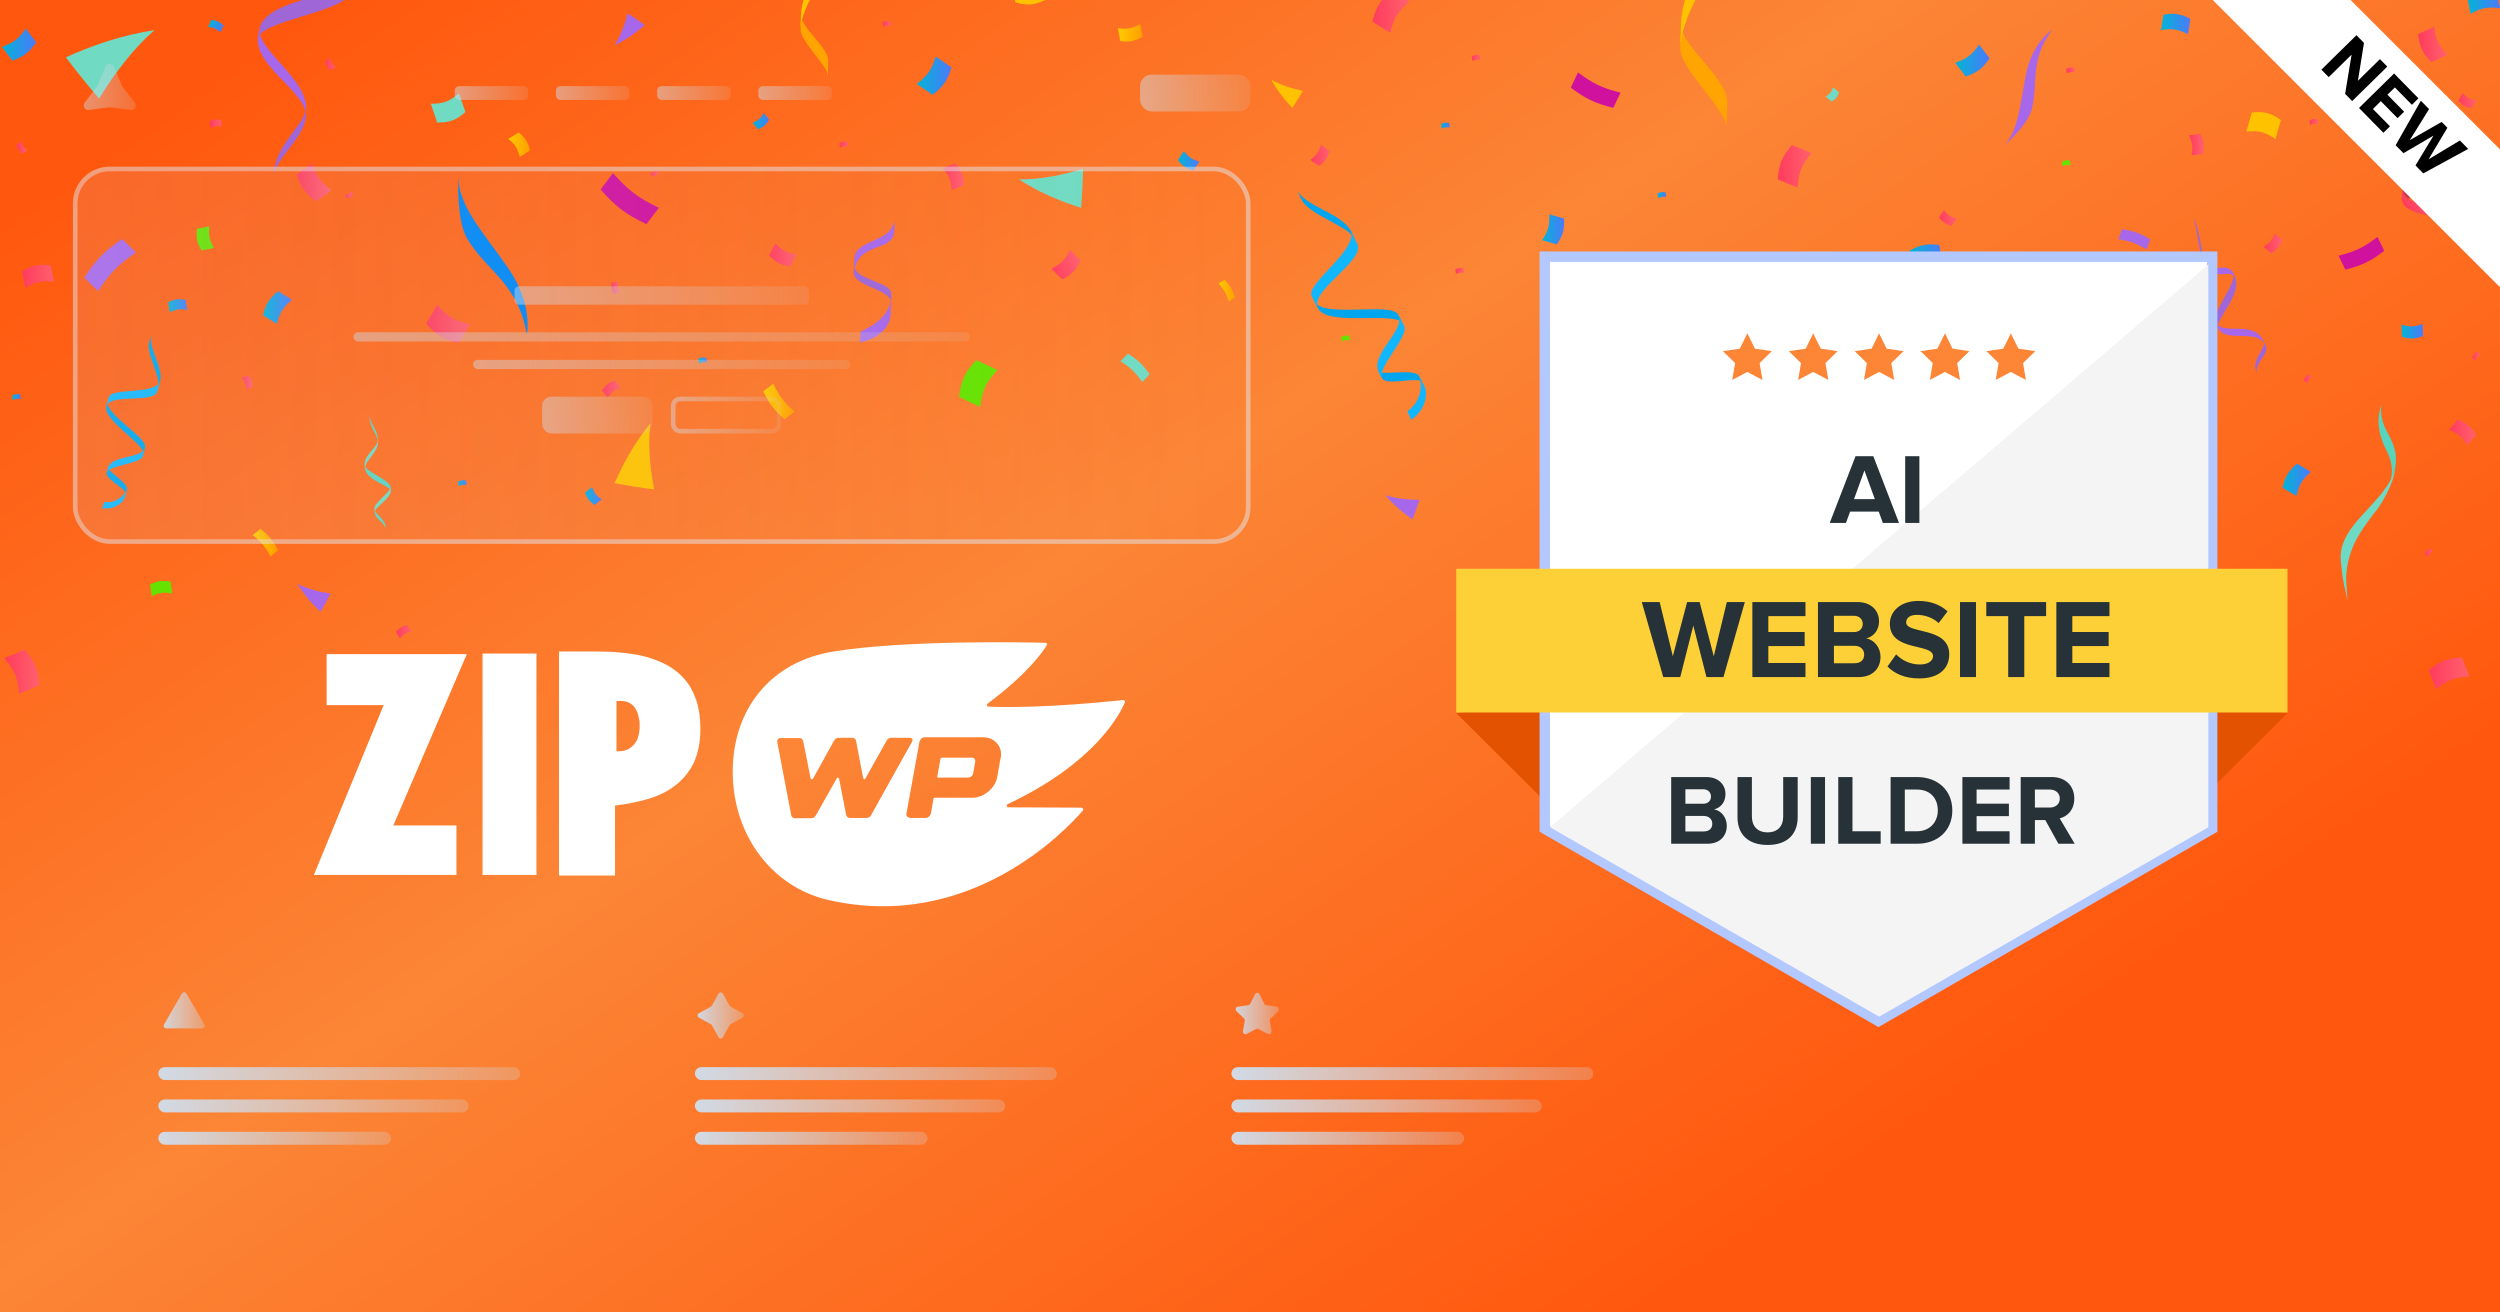 <?xml version="1.0" encoding="UTF-8"?>
<svg xmlns="http://www.w3.org/2000/svg" width="1200" height="630" viewBox="0 0 1200 630" fill="none">
  <rect x="0" y="0" width="1200" height="630" fill="#333333" stroke="none"/>
  <g clip-path="url(#clip0_4483_9044)">
    <rect width="1200" height="630" fill="white"></rect>
    <g clip-path="url(#clip1_4483_9044)">
      <path d="M1200 0H0V630H1200V0Z" fill="url(#paint0_linear_4483_9044)"></path>
      <g style="mix-blend-mode:color-dodge" clip-path="url(#clip2_4483_9044)">
        <path d="M981.044 208.531C976.107 195.759 950.492 194.88 949.281 191.075L947.701 184.788C948.977 188.378 971.902 186.445 977.463 199.063L981.04 208.535L981.044 208.531Z" fill="#00AFFA"></path>
        <path d="M983.572 215.222C985.734 220.942 985.565 227.76 977.174 232.709L974.661 223.708C984.065 216.605 979.907 205.504 977.586 199.372C977.586 199.372 982.543 212.495 983.572 215.222Z" fill="#10B7FF"></path>
        <path d="M1146.72 232.856C1146.72 232.856 1150.42 225.618 1145.66 216.524C1140.89 207.426 1140.97 200.238 1142.99 194.268C1142.99 194.268 1142 200.342 1145.61 206.929C1149.23 213.523 1152.92 220.846 1146.72 232.852L1146.72 232.856Z" fill="#57D4BC"></path>
        <path d="M1149.51 224.963C1149.51 224.963 1149.4 229.801 1141.18 239.238C1132.69 248.98 1122.5 257.292 1123.59 269.156C1124.69 281.012 1125.86 283.169 1126.76 288.072C1126.76 288.072 1126.2 280.006 1126.17 278.828C1126.12 277.653 1125.84 269.895 1130.19 260.662C1133.05 254.588 1139.51 246.341 1141.21 244.276C1142.91 242.212 1149.63 230.853 1149.51 224.963Z" fill="#6FDAC4"></path>
        <path d="M224.322 114.723C233.537 130.146 248.893 136.043 252.874 160.876C252.874 160.876 256.058 146.285 244.052 128.867C232.042 111.445 219.554 98.642 220.002 83.897C220.002 83.897 218.803 105.483 224.322 114.723Z" fill="#0087F5"></path>
        <path d="M975.104 52.916C978.603 40.194 973.924 29.054 985.078 14.325C985.078 14.325 975.716 20.052 972.579 35.271C969.438 50.49 968.995 63.621 960.943 70.878C960.943 70.878 973.007 60.539 975.104 52.916Z" fill="#A767EA"></path>
        <path d="M169.072 -8.913C168.482 -2.427 126.915 -1.214 124.444 14.217L124.078 18.612C124.167 9.714 167.507 5.735 168.613 -4.334L169.076 -8.913H169.072Z" fill="#9E66D6"></path>
        <path d="M146.972 51.792C146.718 59.006 133.29 68.775 131.698 81.162L131.868 83.2C133.082 75.099 145.87 66.51 146.926 55.686L146.969 51.792H146.972Z" fill="#9E66D6"></path>
        <path d="M146.961 52.366C147.589 37.686 122.98 23.958 124.576 13.331C124.576 13.331 124.314 15.014 123.994 16.482C120.756 31.419 147.088 43.695 146.926 55.686L146.957 52.366H146.961Z" fill="#A767EA"></path>
        <path d="M1083.41 178.799C1082.25 173.556 1089.74 169.959 1087.47 165.633L1086.68 164.035C1087.96 166.338 1080.48 173.468 1082.98 178.017L1083.41 178.803V178.799Z" fill="#9E66D6"></path>
        <path d="M1064.6 157.367C1063.06 154.189 1076.3 141.062 1072.93 133.231L1071.88 131.086C1074.17 135.261 1061.2 150.129 1063.53 155.11L1064.6 157.367Z" fill="#9E66D6"></path>
        <path d="M1059 128.551C1057.19 125.119 1056.19 111.73 1053.38 105.54L1052.81 104.631C1054.6 108.722 1055.46 121.399 1058 126.722L1059 128.551Z" fill="#9E66D6"></path>
        <path d="M1064.66 157.517C1068.6 164.971 1083.05 157.344 1087.47 165.633C1087.47 165.633 1086.72 163.896 1086.31 163.183C1080.87 153.689 1068.26 161.065 1063.53 155.114C1063.53 155.114 1064.39 156.993 1064.67 157.517H1064.66Z" fill="#A767EA"></path>
        <path d="M1058.85 128.278C1062.5 135.288 1070.78 128.316 1073.13 133.682C1073.13 133.682 1072.76 132.827 1072.46 132.064C1069.41 124.272 1061.07 132.361 1058 126.722L1058.85 128.278Z" fill="#A767EA"></path>
        <path d="M1116.31 47.851C1112.9 40.383 1101.12 39.504 1101.09 31.943L1101.19 29.328C1101.05 33.43 1116.55 38.395 1116.35 46.461L1116.31 47.855V47.851Z" fill="#57D4C1"></path>
        <path d="M1125.09 6.529C1124.78 1.121 1090.26 -1.04 1088.64 -13.936L1088.45 -17.599C1088.28 -10.2 1124.2 -5.689 1124.84 2.708L1125.09 6.529H1125.09Z" fill="#57D4C1"></path>
        <path d="M1125.12 6.771C1124.69 14.625 1100.8 27.475 1101.09 31.943C1101.09 31.943 1100.86 29.047 1100.8 27.802C1100.53 22.448 1125.28 6.933 1124.84 2.708C1124.84 2.708 1125.17 5.855 1125.12 6.771Z" fill="#71DAC2"></path>
        <path d="M185.11 253.594C183.888 250.112 179.933 249.18 179.841 245.813V244.654C179.841 246.472 185.086 249.399 185.106 252.978V253.598L185.11 253.594Z" fill="#57D4C1"></path>
        <path d="M187.607 235.614C187.445 233.191 175.863 230.637 175.181 224.825L175.081 223.188C175.1 226.473 187.176 230.136 187.48 233.903L187.607 235.614Z" fill="#57D4C1"></path>
        <path d="M181.479 212.117C181.409 209.444 177.675 205.165 177.235 200.516L177.282 199.772C177.617 202.819 181.178 206.632 181.467 210.677L181.479 212.113V212.117Z" fill="#57D4C1"></path>
        <path d="M187.619 235.721C187.557 239.196 179.694 243.81 179.841 245.813C179.841 245.813 179.733 244.515 179.698 243.957C179.552 241.561 187.676 235.802 187.48 233.9C187.48 233.9 187.626 235.317 187.619 235.721Z" fill="#71DAC2"></path>
        <path d="M181.475 211.905C181.645 217.348 174.78 221.158 175.22 225.156C175.22 225.156 175.147 224.52 175.058 223.966C174.164 218.296 181.506 215.106 181.467 210.681L181.475 211.905Z" fill="#71DAC2"></path>
        <path d="M682.659 183.394C681.364 180.563 665.303 185.343 663.453 181.607L661.727 178.179C662.698 180.393 679.244 176.765 681.067 180.42L682.659 183.398V183.394Z" fill="#00A6ED"></path>
        <path d="M683.811 185.547C685.449 189.045 684.323 196.799 677.363 201.494L675.513 197.388C682.477 192.692 682.82 184.168 681.067 180.413C681.067 180.413 683.036 183.876 683.815 185.543L683.811 185.547Z" fill="#10B7FF"></path>
        <path d="M673.201 154.921C668.85 149.421 636.44 156.947 632.532 147.741L630.836 144.606C635.21 153.088 667.979 144.614 671.174 151.158L673.201 154.925V154.921Z" fill="#00A6ED"></path>
        <path d="M650.28 114.773C647.227 108.244 628.245 103.337 624.65 95.653L622.487 91.031C626.303 99.2 644.449 102.347 648.584 111.183L650.28 114.773Z" fill="#00A6ED"></path>
        <path d="M674.006 156.497C676.446 161.523 660.833 176.311 663.473 181.661C663.473 181.661 662.556 180.37 661.581 178.071C658.104 169.882 674.615 158.245 671.266 151.347C671.266 151.347 673.205 154.84 674.006 156.497Z" fill="#10B7FF"></path>
        <path d="M651.563 117.269C654.99 125.339 628.947 139.294 632.531 147.741C632.531 147.741 630.515 144.306 629.536 142.006C627 136.032 652.168 119.696 648.322 110.629C648.322 110.629 650.842 115.571 651.563 117.265V117.269Z" fill="#10B7FF"></path>
        <path d="M60.341 237.05C61.008 234.967 50.393 229.867 51.199 227.047L51.923 224.447C51.384 226.057 61.702 231.985 60.919 234.747L60.341 237.047V237.05Z" fill="#00A6ED"></path>
        <path d="M59.925 238.718C59.123 241.311 54.872 244.812 49.029 243.964L50.008 240.956C55.851 241.804 60.06 237.532 60.923 234.751C60.923 234.751 60.31 237.482 59.925 238.718Z" fill="#10B7FF"></path>
        <path d="M68.89 217.78C69.23 212.865 48.818 201.471 51.138 194.838L51.739 192.407C50.005 198.886 71.049 209.953 69.619 214.868L68.89 217.783V217.78Z" fill="#00A6ED"></path>
        <path d="M75.954 186.075C77.454 181.237 69.903 169.724 71.669 164.027L72.728 160.603C70.848 166.654 78.795 176.857 76.768 183.406L75.954 186.075Z" fill="#00A6ED"></path>
        <path d="M68.562 218.977C67.456 222.745 52.34 223.06 51.184 227.086C51.184 227.086 51.315 225.98 51.897 224.324C53.962 218.427 68.05 220.172 69.572 215.002C69.572 215.002 68.928 217.733 68.562 218.974V218.977Z" fill="#10B7FF"></path>
        <path d="M75.442 187.982C73.407 193.794 53.265 188.752 51.134 194.838C51.134 194.838 51.708 192.099 52.29 190.443C53.797 186.14 74.61 189.53 76.895 182.997C76.895 182.997 75.87 186.761 75.442 187.982Z" fill="#10B7FF"></path>
        <path d="M828.733 61.09C828.949 52.963 806.321 32.945 806.571 23.377L806.891 11.555C806.614 21.724 829.342 37.875 829.053 48.876L828.729 61.094L828.733 61.09Z" fill="#FFA400"></path>
        <path d="M828.757 -34.436C826.244 -16.062 807.096 3.478 806.564 23.666C806.564 23.666 806.807 14.39 806.884 11.571C807.466 -10.477 828.861 -38.419 829.077 -46.531L828.757 -34.436Z" fill="#FFC200"></path>
        <path d="M879.89 237.366C880.476 234.003 872.297 224.308 872.983 220.349L873.839 215.457C873.103 219.663 881.559 227.76 880.769 232.313L879.89 237.37V237.366Z" fill="#FFA400"></path>
        <path d="M885.61 198.073C886.196 194.711 878.067 185.023 878.753 181.06L879.609 176.168C878.873 180.374 887.329 188.471 886.539 193.024L885.61 198.07V198.073Z" fill="#FFA400"></path>
        <path d="M885.729 197.681C883.563 205.161 874.417 212.113 872.964 220.468C872.964 220.468 873.631 216.628 873.835 215.465C875.423 206.34 886.014 196.036 886.6 192.677L885.729 197.684V197.681Z" fill="#FFC200"></path>
        <path d="M397.379 36.492C397.506 31.689 384.128 19.852 384.279 14.198L384.467 7.207C384.302 13.219 397.741 22.764 397.568 29.27L397.379 36.492Z" fill="#FFA400"></path>
        <path d="M397.394 -19.98C395.906 -9.118 384.59 2.434 384.274 14.371C384.274 14.371 384.421 8.886 384.463 7.222C384.806 -5.813 397.456 -22.329 397.583 -27.129L397.394 -19.98Z" fill="#FFC200"></path>
        <path d="M409.786 130.516C409.061 137.21 427.034 138.724 427.654 144.879C427.785 144.155 427.7 142.692 427.816 141.409C428.394 134.915 410.029 134.807 409.936 127.045L409.786 130.516Z" fill="#9E66D6"></path>
        <path d="M429.489 106.503C429.489 106.503 428.768 108.094 427.573 110.066C423.549 115.59 411.898 116.403 410.264 122.623C410.16 123.012 410.06 124.411 410.033 124.742L409.782 130.512C409.782 130.512 410.746 126.244 411.887 124.784C411.925 124.734 411.96 124.688 411.987 124.638C417.244 117.042 428.699 119.631 429.288 110.991L429.481 106.5L429.489 106.503Z" fill="#A767EA"></path>
        <path d="M427.82 140.9C427.82 140.9 427.608 145.18 426.76 147.187C426.745 147.225 426.729 147.26 426.718 147.295C423.557 155.125 413.066 159.147 413.066 159.147L412.835 164.339C412.835 164.339 426.814 161.935 427.508 150.831L427.816 140.9H427.82Z" fill="#A767EA"></path>
        <path d="M807.933 167.135C798.787 168.356 789.81 171.561 781.47 175.467C780.78 169.92 780.275 164.381 779.951 158.8C790.122 160.495 799.184 163.072 807.936 167.132L807.933 167.135Z" fill="#A767EA"></path>
        <path d="M489.125 86.127C499.485 86.2 509.965 84.039 519.855 81C519.754 87.275 519.446 93.511 518.937 99.766C507.891 96.296 498.221 92.013 489.129 86.127H489.125Z" fill="#71DAC2"></path>
        <path d="M610.293 38.333C614.93 40.914 620.171 42.52 625.363 43.587C623.771 46.384 622.098 49.111 620.329 51.795C616.221 47.52 612.929 43.218 610.293 38.337V38.333Z" fill="#FFC200"></path>
        <path d="M74.128 14.471C63.564 23.727 54.888 35.356 47.611 47.343C42.057 40.891 36.742 34.293 31.62 27.494C45.946 21.066 59.605 16.698 74.128 14.471Z" fill="#71DAC2"></path>
        <path d="M312.217 203.162C310.98 213.67 311.997 224.551 313.978 234.928C307.611 234.119 301.306 233.11 295.008 231.889C299.775 221.069 305.218 211.732 312.217 203.162Z" fill="#FFC200"></path>
        <path d="M665.007 237.667C670.245 239.342 675.899 239.905 681.391 239.924C680.347 243.086 679.206 246.202 677.957 249.292C672.908 245.786 668.684 242.085 665.007 237.667Z" fill="#A767EA"></path>
        <path d="M295.008 21.686C297.945 17.036 299.906 11.709 301.306 6.401C304.108 8.204 306.836 10.092 309.515 12.075C304.851 16.081 300.211 19.236 295.004 21.686H295.008Z" fill="#A767EA"></path>
        <path d="M142.783 280.264C147.713 282.706 153.22 284.108 158.647 284.948C157.14 287.922 155.544 290.826 153.845 293.696C149.378 289.474 145.759 285.183 142.783 280.264Z" fill="#A767EA"></path>
        <path d="M777.866 44.473C769.055 42.27 764.707 40.205 757.438 34.759C756.047 37.675 755.353 39.135 753.966 42.05C761.235 47.497 765.579 49.562 774.389 51.765C775.777 48.849 776.474 47.389 777.862 44.469L777.866 44.473Z" fill="#D0119D"></path>
        <path d="M1141.21 113.737C1134.57 118.772 1130.59 120.69 1122.52 122.754C1123.81 125.424 1124.45 126.76 1125.74 129.43C1133.82 127.365 1137.79 125.447 1144.43 120.412C1143.14 117.743 1142.5 116.407 1141.21 113.737Z" fill="#D0119D"></path>
        <path d="M47.103 139.76C52.78 131.02 56.646 127.072 65.268 121.217C62.616 118.621 61.29 117.327 58.638 114.731C50.013 120.586 46.147 124.53 40.47 133.274C43.121 135.87 44.447 137.168 47.099 139.76H47.103Z" fill="#A767EA"></path>
        <path d="M548.267 183.394C544.953 178.649 542.733 176.53 537.834 173.441C539.256 171.95 539.969 171.207 541.391 169.716C546.29 172.805 548.51 174.924 551.825 179.669C550.403 181.16 549.69 181.903 548.267 183.394Z" fill="#71DAC2"></path>
        <path d="M1030.37 119.769C1025.42 116.765 1022.53 115.721 1016.8 114.87C1017.5 112.932 1017.85 111.965 1018.55 110.028C1024.28 110.879 1027.17 111.923 1032.12 114.927C1031.42 116.865 1031.07 117.836 1030.37 119.773V119.769Z" fill="#A767EA"></path>
        <path d="M876.294 46.368C878.333 45.139 879.084 44.188 879.832 41.885C880.992 42.852 881.574 43.333 882.734 44.3C881.987 46.603 881.235 47.555 879.196 48.783C878.036 47.817 877.454 47.335 876.294 46.368Z" fill="#71DAC2"></path>
        <path d="M1092.2 66.791C1087.29 63.324 1084.32 62.554 1078.23 63.162C1079.29 59.499 1079.82 57.666 1080.88 54.003C1086.96 53.394 1089.94 54.164 1094.85 57.631C1093.79 61.294 1093.26 63.128 1092.2 66.791Z" fill="#FFC200"></path>
        <path d="M206.785 49.796C212.794 49.823 215.673 48.753 220.309 44.766C221.543 48.375 222.159 50.178 223.393 53.787C218.756 57.774 215.877 58.841 209.868 58.818C208.635 55.208 208.018 53.406 206.781 49.796H206.785Z" fill="#71DAC2"></path>
        <path d="M486.886 -8.467C492.648 -6.76 495.712 -6.98 501.281 -9.507C501.455 -5.697 501.539 -3.794 501.713 0.015C496.143 2.542 493.083 2.765 487.317 1.059C487.144 -2.751 487.055 -4.653 486.882 -8.463L486.886 -8.467Z" fill="#FFC200"></path>
        <path d="M316.244 99.743C306.254 94.94 301.568 91.396 294.225 83.096C291.843 86.239 290.656 87.814 288.274 90.957C295.617 99.258 300.3 102.798 310.29 107.605C312.671 104.462 313.862 102.89 316.24 99.743H316.244Z" fill="#D0119D"></path>
        <path d="M371.178 184.18C374.118 190.262 376.28 193.108 381.349 197.577C379.437 199.029 378.477 199.757 376.562 201.209C371.494 196.745 369.328 193.89 366.391 187.812C368.306 186.36 369.262 185.632 371.178 184.18Z" fill="url(#paint1_linear_4483_9044)"></path>
        <path d="M121.295 256.864C125.477 260.212 127.3 262.392 129.859 267.099C131.324 265.874 132.056 265.261 133.517 264.04C130.961 259.333 129.138 257.157 124.953 253.806C123.488 255.031 122.76 255.643 121.295 256.864Z" fill="url(#paint2_linear_4483_9044)"></path>
        <path d="M584.893 136.02C587.506 139.009 588.55 140.839 589.803 144.61C591.032 143.909 591.645 143.558 592.875 142.857C591.626 139.09 590.581 137.257 587.964 134.268C586.739 134.969 586.122 135.319 584.896 136.02H584.893Z" fill="url(#paint3_linear_4483_9044)"></path>
        <path d="M168.664 91.94C167.665 92.98 167.014 93.33 165.592 93.588C165.973 94.293 166.162 94.644 166.536 95.352C167.958 95.094 168.613 94.744 169.612 93.704C169.234 92.999 169.045 92.648 168.664 91.94Z" fill="url(#paint4_linear_4483_9044)"></path>
        <path d="M315.085 81.416C314.086 82.456 313.435 82.807 312.013 83.065C312.394 83.77 312.583 84.12 312.957 84.829C314.379 84.571 315.034 84.217 316.033 83.18C315.655 82.476 315.466 82.125 315.085 81.416Z" fill="url(#paint5_linear_4483_9044)"></path>
        <path d="M1174.72 26.277C1170.52 21.79 1169.17 18.928 1168.39 12.822C1165.3 14.275 1163.76 15.003 1160.66 16.451C1161.44 22.556 1162.79 25.418 1166.99 29.909C1170.09 28.457 1171.63 27.729 1174.72 26.273V26.277Z" fill="url(#paint6_linear_4483_9044)"></path>
        <path d="M116.022 181.333C117.537 183.228 117.98 184.392 118.096 186.811C119.352 186.333 119.981 186.098 121.241 185.624C121.125 183.205 120.686 182.038 119.167 180.147C117.915 180.621 117.283 180.86 116.022 181.337V181.333Z" fill="url(#paint7_linear_4483_9044)"></path>
        <path d="M161.167 32.282C159.552 30.876 158.982 29.933 158.5 27.852C157.482 28.465 156.977 28.769 155.956 29.382C156.438 31.465 157.004 32.409 158.619 33.815C159.641 33.203 160.146 32.895 161.167 32.286V32.282Z" fill="url(#paint8_linear_4483_9044)"></path>
        <path d="M13.124 72.303C11.509 70.897 10.939 69.953 10.457 67.873C9.439 68.486 8.934 68.79 7.913 69.402C8.395 71.486 8.961 72.43 10.576 73.836C11.598 73.223 12.103 72.915 13.124 72.307V72.303Z" fill="url(#paint9_linear_4483_9044)"></path>
        <path d="M159.182 91.366C153.875 87.452 151.902 84.698 149.898 78.42C146.922 80.55 145.442 81.613 142.467 83.743C144.463 90.021 146.44 92.772 151.752 96.685C154.723 94.555 156.207 93.492 159.182 91.362V91.366Z" fill="url(#paint10_linear_4483_9044)"></path>
        <path d="M244.036 66.652C247.285 69.364 248.441 71.205 249.478 75.303C251.467 74.055 252.461 73.431 254.45 72.183C253.413 68.085 252.253 66.244 249.008 63.536C247.023 64.78 246.025 65.408 244.04 66.656L244.036 66.652Z" fill="url(#paint11_linear_4483_9044)"></path>
        <path d="M225.632 155.615C218.244 153.974 214.891 151.998 209.876 146.335C207.745 149.948 206.677 151.759 204.546 155.376C209.564 161.034 212.917 163.01 220.302 164.655C222.433 161.034 223.501 159.231 225.632 155.615Z" fill="url(#paint12_linear_4483_9044)"></path>
        <path d="M547.323 11.513C543.349 13.681 541.059 14.109 536.569 13.531C537.036 15.996 537.263 17.233 537.726 19.698C542.22 20.276 544.505 19.844 548.479 17.68C548.016 15.211 547.785 13.978 547.323 11.513Z" fill="url(#paint13_linear_4483_9044)"></path>
        <path d="M698.866 131.494C700.315 130.805 701.132 130.693 702.716 130.982C702.601 130.096 702.539 129.653 702.42 128.771C700.839 128.478 700.019 128.59 698.569 129.283C698.685 130.169 698.747 130.612 698.866 131.49V131.494Z" fill="url(#paint14_linear_4483_9044)"></path>
        <path d="M992.055 35.248C993.504 34.559 994.321 34.447 995.905 34.736C995.789 33.85 995.728 33.407 995.608 32.525C994.028 32.236 993.207 32.344 991.758 33.037C991.873 33.923 991.935 34.366 992.055 35.244V35.248Z" fill="url(#paint15_linear_4483_9044)"></path>
        <path d="M423.892 12.946C425.342 12.256 426.159 12.145 427.743 12.434C427.627 11.548 427.566 11.105 427.446 10.223C425.866 9.93 425.045 10.041 423.596 10.735C423.711 11.621 423.773 12.064 423.892 12.942V12.946Z" fill="url(#paint16_linear_4483_9044)"></path>
        <path d="M100.961 61.41C103.035 60.424 104.206 60.262 106.473 60.678C106.303 59.411 106.218 58.779 106.049 57.516C103.786 57.1 102.611 57.258 100.537 58.247C100.707 59.515 100.788 60.15 100.961 61.41Z" fill="url(#paint17_linear_4483_9044)"></path>
        <path d="M403.261 70.855C404.71 70.165 405.527 70.053 407.111 70.342C406.995 69.456 406.934 69.013 406.814 68.131C405.234 67.838 404.413 67.95 402.964 68.644C403.079 69.529 403.141 69.972 403.261 70.851V70.855Z" fill="url(#paint18_linear_4483_9044)"></path>
        <path d="M795.919 95.079C797.368 94.389 798.185 94.278 799.769 94.567C799.654 93.681 799.592 93.238 799.472 92.356C797.892 92.063 797.071 92.174 795.622 92.868C795.738 93.754 795.799 94.197 795.919 95.075V95.079Z" fill="url(#paint19_linear_4483_9044)"></path>
        <path d="M81.444 149.879C84.588 148.381 86.369 148.138 89.803 148.77C89.549 146.848 89.418 145.889 89.16 143.97C85.729 143.339 83.945 143.581 80.8 145.084C81.054 147.006 81.181 147.969 81.444 149.879Z" fill="url(#paint20_linear_4483_9044)"></path>
        <path d="M72.813 286.177C76.517 284.413 78.614 284.124 82.664 284.871C82.364 282.606 82.21 281.474 81.905 279.217C77.862 278.473 75.761 278.758 72.054 280.526C72.354 282.791 72.505 283.927 72.813 286.177Z" fill="#65E200"></path>
        <path d="M989.981 79.822C991.431 79.132 992.248 79.02 993.832 79.309C993.716 78.423 993.654 77.981 993.535 77.098C991.955 76.809 991.134 76.917 989.685 77.611C989.8 78.497 989.862 78.94 989.981 79.818V79.822Z" fill="#65E200"></path>
        <path d="M833.612 225.441C835.061 224.751 835.878 224.64 837.463 224.929C837.347 224.043 837.285 223.6 837.166 222.718C835.586 222.429 834.765 222.537 833.315 223.23C833.431 224.116 833.493 224.559 833.612 225.437V225.441Z" fill="#65E200"></path>
        <path d="M644.086 163.884C645.535 163.195 646.352 163.083 647.936 163.372C647.821 162.486 647.759 162.043 647.639 161.161C646.059 160.868 645.238 160.98 643.789 161.673C643.905 162.559 643.966 163.002 644.086 163.881V163.884Z" fill="#65E200"></path>
        <path d="M335.48 174.45C336.93 173.761 337.747 173.649 339.331 173.938C339.215 173.052 339.153 172.609 339.034 171.727C337.454 171.434 336.633 171.546 335.184 172.239C335.299 173.125 335.361 173.568 335.48 174.446V174.45Z" fill="url(#paint21_linear_4483_9044)"></path>
        <path d="M692.006 61.737C693.455 61.048 694.272 60.936 695.856 61.225C695.74 60.339 695.679 59.896 695.559 59.014C693.979 58.721 693.158 58.833 691.709 59.526C691.825 60.412 691.886 60.855 692.006 61.733V61.737Z" fill="url(#paint22_linear_4483_9044)"></path>
        <path d="M1019.85 281.116C1021.3 280.426 1022.11 280.314 1023.7 280.603C1023.58 279.717 1023.52 279.274 1023.4 278.392C1021.82 278.103 1021 278.211 1019.55 278.905C1019.67 279.791 1019.73 280.233 1019.85 281.112V281.116Z" fill="url(#paint23_linear_4483_9044)"></path>
        <path d="M220.186 233.364C221.636 232.675 222.453 232.563 224.037 232.852C223.921 231.966 223.859 231.523 223.74 230.641C222.16 230.348 221.339 230.46 219.89 231.153C220.005 232.039 220.067 232.482 220.186 233.36V233.364Z" fill="url(#paint24_linear_4483_9044)"></path>
        <path d="M99.936 12.919C102.568 13.208 103.813 13.758 105.782 15.542C106.387 14.198 106.684 13.527 107.285 12.183C105.32 10.404 104.071 9.849 101.439 9.56C100.834 10.904 100.533 11.578 99.936 12.915V12.919Z" fill="url(#paint25_linear_4483_9044)"></path>
        <path d="M6.136 192.065C7.585 191.375 8.402 191.263 9.986 191.552C9.87 190.666 9.809 190.223 9.689 189.341C8.109 189.049 7.288 189.16 5.839 189.854C5.954 190.74 6.016 191.183 6.136 192.061V192.065Z" fill="url(#paint26_linear_4483_9044)"></path>
        <path d="M706.725 29.285C708.174 28.596 708.991 28.484 710.575 28.773C710.459 27.887 710.398 27.444 710.278 26.562C708.698 26.273 707.877 26.381 706.428 27.074C706.543 27.96 706.605 28.403 706.725 29.282V29.285Z" fill="url(#paint27_linear_4483_9044)"></path>
        <path d="M1108.88 59.977C1110.33 59.287 1111.15 59.176 1112.73 59.465C1112.61 58.579 1112.55 58.136 1112.43 57.254C1110.85 56.961 1110.03 57.073 1108.58 57.766C1108.7 58.652 1108.76 59.095 1108.88 59.973V59.977Z" fill="url(#paint28_linear_4483_9044)"></path>
        <path d="M667.273 15.723C669.012 8.697 670.981 5.539 676.512 0.874C673.101 -1.248 671.394 -2.308 667.983 -4.43C662.448 0.239 660.482 3.397 658.74 10.423C662.151 12.541 663.862 13.601 667.273 15.719V15.723Z" fill="url(#paint29_linear_4483_9044)"></path>
        <path d="M297.613 140.554C296.53 138.562 296.322 137.415 296.615 135.173C295.382 135.404 294.761 135.512 293.528 135.743C293.227 137.985 293.439 139.132 294.522 141.124C295.755 140.897 296.376 140.781 297.613 140.554Z" fill="url(#paint30_linear_4483_9044)"></path>
        <path d="M634.065 69.518C632.994 73.019 631.915 74.56 628.993 76.767C630.658 77.93 631.487 78.512 633.152 79.675C636.073 77.468 637.153 75.927 638.224 72.426C636.559 71.259 635.726 70.677 634.061 69.514L634.065 69.518Z" fill="url(#paint31_linear_4483_9044)"></path>
        <path d="M382.344 122.107C377.673 121.329 375.507 120.208 372.181 116.838C370.971 119.172 370.369 120.335 369.155 122.67C372.481 126.04 374.644 127.161 379.315 127.939C380.521 125.609 381.13 124.445 382.34 122.111L382.344 122.107Z" fill="url(#paint32_linear_4483_9044)"></path>
        <path d="M939.19 104.878C936.253 104.077 934.943 103.222 933.035 100.849C932.11 102.263 931.644 102.967 930.723 104.381C932.63 106.75 933.941 107.609 936.878 108.41C937.803 106.996 938.265 106.292 939.19 104.878Z" fill="url(#paint33_linear_4483_9044)"></path>
        <path d="M1021.44 203.462C1021.88 202.006 1022.32 201.367 1023.54 200.446C1022.84 199.965 1022.49 199.726 1021.8 199.244C1020.59 200.161 1020.15 200.808 1019.71 202.26C1020.4 202.738 1020.75 202.981 1021.44 203.462Z" fill="url(#paint34_linear_4483_9044)"></path>
        <path d="M1165.6 267.441C1166.04 265.985 1166.48 265.346 1167.69 264.425C1167 263.944 1166.65 263.705 1165.96 263.224C1164.75 264.14 1164.31 264.788 1163.87 266.24C1164.56 266.717 1164.91 266.96 1165.6 267.441Z" fill="url(#paint35_linear_4483_9044)"></path>
        <path d="M1188.38 173.013C1188.82 171.557 1189.26 170.918 1190.47 169.997C1189.78 169.516 1189.43 169.277 1188.73 168.796C1187.53 169.712 1187.08 170.359 1186.64 171.812C1187.34 172.289 1187.68 172.532 1188.38 173.013Z" fill="url(#paint36_linear_4483_9044)"></path>
        <path d="M1107.58 183.891C1108.02 182.435 1108.47 181.796 1109.68 180.875C1108.98 180.394 1108.64 180.155 1107.94 179.673C1106.74 180.59 1106.29 181.237 1105.85 182.689C1106.54 183.167 1106.89 183.41 1107.58 183.891Z" fill="url(#paint37_linear_4483_9044)"></path>
        <path d="M1091.97 112.081C1090.64 115.286 1089.49 116.645 1086.54 118.46C1088 119.708 1088.73 120.335 1090.2 121.583C1093.15 119.765 1094.31 118.41 1095.64 115.205C1094.18 113.957 1093.44 113.333 1091.97 112.085V112.081Z" fill="url(#paint38_linear_4483_9044)"></path>
        <path d="M1050.71 64.93C1052.42 68.582 1052.67 70.639 1051.91 74.595C1054.13 74.317 1055.24 74.183 1057.46 73.905C1058.22 69.949 1057.97 67.892 1056.26 64.237C1054.04 64.514 1052.92 64.653 1050.71 64.93Z" fill="url(#paint39_linear_4483_9044)"></path>
        <path d="M1053.06 238.102C1051.81 243.148 1050.4 245.413 1046.43 248.768C1048.88 250.289 1050.11 251.052 1052.55 252.573C1056.52 249.218 1057.93 246.95 1059.18 241.904C1056.73 240.382 1055.5 239.62 1053.06 238.102Z" fill="url(#paint40_linear_4483_9044)"></path>
        <path d="M1022.59 170.317C1023.16 164.235 1024.41 161.35 1028.45 156.759C1025.33 155.414 1023.77 154.74 1020.66 153.4C1016.62 157.991 1015.38 160.876 1014.81 166.958C1017.92 168.303 1019.48 168.973 1022.59 170.317H1022.59Z" fill="url(#paint41_linear_4483_9044)"></path>
        <path d="M1175.54 206.363C1179.92 208.127 1181.78 209.683 1184.28 213.67C1185.96 211.671 1186.8 210.661 1188.48 208.658C1185.97 204.668 1184.11 203.112 1179.74 201.351C1178.06 203.354 1177.22 204.36 1175.54 206.363H1175.54Z" fill="url(#paint42_linear_4483_9044)"></path>
        <path d="M191.935 306.465C193.674 304.465 194.841 303.768 197.416 303.167C196.661 301.908 196.283 301.276 195.524 300.02C192.941 300.617 191.777 301.319 190.035 303.318C190.794 304.577 191.176 305.209 191.935 306.468V306.465Z" fill="url(#paint43_linear_4483_9044)"></path>
        <path d="M862.823 90.002C863.363 82.645 864.789 79.136 869.545 73.493C865.756 71.952 863.86 71.182 860.064 69.637C855.311 75.276 853.881 78.789 853.346 86.146C857.138 87.687 859.034 88.457 862.827 90.002H862.823Z" fill="url(#paint44_linear_4483_9044)"></path>
        <path d="M835.389 124.892C832.371 124.307 830.988 123.544 828.891 121.302C828.066 122.793 827.65 123.54 826.825 125.031C828.926 127.269 830.309 128.035 833.327 128.621C834.152 127.126 834.564 126.383 835.389 124.892Z" fill="url(#paint45_linear_4483_9044)"></path>
        <path d="M1188.55 48.29C1185.54 47.705 1184.15 46.942 1182.06 44.7C1181.23 46.191 1180.81 46.938 1179.99 48.429C1182.09 50.667 1183.47 51.434 1186.49 52.019C1187.32 50.524 1187.73 49.781 1188.55 48.29Z" fill="url(#paint46_linear_4483_9044)"></path>
        <path d="M2.073 315.959C7.045 321.76 8.556 325.389 9.173 332.996C13.088 331.367 15.046 330.554 18.962 328.925C18.342 321.313 16.831 317.685 11.863 311.88C7.947 313.51 5.993 314.326 2.073 315.956V315.959Z" fill="url(#paint47_linear_4483_9044)"></path>
        <path d="M452.605 80.769C455.581 84.374 456.467 86.612 456.76 91.273C459.173 90.318 460.379 89.84 462.796 88.889C462.503 84.228 461.617 81.994 458.645 78.389C456.232 79.34 455.026 79.818 452.609 80.769H452.605Z" fill="url(#paint48_linear_4483_9044)"></path>
        <path d="M12.21 138.146C17.252 135.231 20.177 134.607 25.974 135.2C25.296 132.041 24.956 130.462 24.278 127.307C18.485 126.71 15.556 127.338 10.519 130.254C11.197 133.412 11.536 134.992 12.21 138.146Z" fill="url(#paint49_linear_4483_9044)"></path>
        <path d="M513.56 119.966C511.232 124.669 509.344 126.599 504.699 129.037C506.784 131.071 507.825 132.087 509.914 134.121C514.558 131.683 516.443 129.749 518.771 125.05C516.686 123.016 515.645 121.999 513.56 119.966Z" fill="url(#paint50_linear_4483_9044)"></path>
        <path d="M975.027 175.059C976.857 172.397 978.176 171.38 981.22 170.305C980.126 168.88 979.582 168.172 978.492 166.75C975.447 167.833 974.129 168.842 972.298 171.503C973.392 172.925 973.936 173.637 975.027 175.059Z" fill="url(#paint51_linear_4483_9044)"></path>
        <path d="M291.67 190.967C293.501 188.305 294.819 187.288 297.864 186.214C296.769 184.788 296.226 184.08 295.135 182.658C292.09 183.737 290.772 184.75 288.941 187.412C290.036 188.833 290.579 189.546 291.67 190.967Z" fill="url(#paint52_linear_4483_9044)"></path>
        <path d="M1169.29 330.866C1174.82 326.417 1178.23 325.119 1185.31 324.761C1183.91 321.078 1183.21 319.241 1181.81 315.563C1174.72 315.925 1171.31 317.223 1165.78 321.672C1167.19 325.35 1167.89 327.191 1169.29 330.866H1169.29Z" fill="url(#paint53_linear_4483_9044)"></path>
        <path d="M366.58 54.353C365.069 56.861 363.928 57.847 361.234 58.991C362.298 60.216 362.834 60.832 363.894 62.057C366.592 60.913 367.733 59.927 369.24 57.419C368.176 56.194 367.64 55.582 366.576 54.353H366.58Z" fill="url(#paint54_linear_4483_9044)"></path>
        <path d="M288.822 239.743C286.248 237.998 285.261 236.735 284.201 233.807C282.841 234.87 282.154 235.398 280.794 236.457C281.854 239.385 282.841 240.644 285.419 242.393C286.783 241.33 287.466 240.802 288.826 239.739L288.822 239.743Z" fill="url(#paint55_linear_4483_9044)"></path>
        <path d="M949.983 21.397C946.587 26.308 944.144 28.176 938.509 30.16C940.525 32.791 941.531 34.104 943.542 36.739C949.181 34.751 951.621 32.887 955.016 27.976C953.004 25.341 951.998 24.027 949.983 21.397Z" fill="url(#paint56_linear_4483_9044)"></path>
        <path d="M12.357 13.728C8.961 18.639 6.518 20.507 0.883 22.491C2.899 25.122 3.905 26.435 5.916 29.07C11.555 27.082 13.995 25.218 17.39 20.307C15.378 17.672 14.373 16.358 12.357 13.724V13.728Z" fill="url(#paint57_linear_4483_9044)"></path>
        <path d="M575.74 77.553C572.148 76.54 570.556 75.473 568.243 72.542C567.095 74.263 566.517 75.122 565.368 76.844C567.681 79.772 569.276 80.835 572.865 81.852C574.017 80.134 574.591 79.271 575.74 77.549V77.553Z" fill="url(#paint58_linear_4483_9044)"></path>
        <path d="M743.648 102.91C743.871 108.229 743.135 110.868 740.194 115.305C743.043 116.095 744.465 116.491 747.317 117.285C750.258 112.847 750.994 110.209 750.766 104.889C747.918 104.096 746.492 103.699 743.648 102.91Z" fill="url(#paint59_linear_4483_9044)"></path>
        <path d="M449.149 27.136C447.249 33.476 445.31 36.276 440.053 40.29C443.074 42.378 444.585 43.422 447.607 45.509C452.868 41.492 454.803 38.695 456.707 32.355C453.685 30.268 452.174 29.224 449.152 27.136H449.149Z" fill="url(#paint60_linear_4483_9044)"></path>
        <path d="M1102.3 238.102C1103.54 232.652 1105.02 230.186 1109.23 226.504C1106.56 224.913 1105.23 224.12 1102.57 222.529C1098.36 226.211 1096.88 228.68 1095.64 234.131C1098.3 235.718 1099.64 236.511 1102.3 238.102Z" fill="url(#paint61_linear_4483_9044)"></path>
        <path d="M132.9 155.495C134.261 150.018 135.799 147.556 140.115 143.92C137.46 142.264 136.126 141.436 133.467 139.78C129.15 143.416 127.612 145.877 126.248 151.354C128.907 153.011 130.233 153.843 132.897 155.495H132.9Z" fill="url(#paint62_linear_4483_9044)"></path>
        <path d="M918.189 128.413C923.427 125.547 926.449 124.973 932.373 125.724C931.756 122.469 931.448 120.844 930.827 117.589C924.903 116.838 921.885 117.412 916.647 120.281C917.264 123.536 917.572 125.158 918.193 128.417L918.189 128.413Z" fill="url(#paint63_linear_4483_9044)"></path>
        <path d="M1185.82 6.621C1191.05 3.755 1194.08 3.181 1200 3.932C1199.38 0.678 1199.08 -0.952 1198.45 -4.203C1192.53 -4.954 1189.51 -4.38 1184.28 -1.51C1184.89 1.745 1185.2 3.366 1185.82 6.625L1185.82 6.621Z" fill="url(#paint64_linear_4483_9044)"></path>
        <path d="M929.478 205.253C925.528 206.694 923.369 206.771 919.33 205.623C919.415 207.953 919.453 209.117 919.542 211.443C923.585 212.595 925.743 212.518 929.69 211.077C929.609 208.751 929.567 207.584 929.478 205.253Z" fill="url(#paint65_linear_4483_9044)"></path>
        <path d="M1162.85 155.495C1158.9 156.936 1156.74 157.013 1152.7 155.865C1152.79 158.195 1152.82 159.359 1152.91 161.685C1156.96 162.837 1159.11 162.76 1163.06 161.319C1162.98 158.993 1162.94 157.825 1162.85 155.495Z" fill="url(#paint66_linear_4483_9044)"></path>
        <path d="M1037.33 14.444C1042.66 13.57 1045.4 13.99 1050.23 16.405C1050.68 13.443 1050.91 11.964 1051.36 9.002C1046.53 6.583 1043.78 6.167 1038.44 7.041C1038 10.003 1037.77 11.486 1037.32 14.448L1037.33 14.444Z" fill="url(#paint67_linear_4483_9044)"></path>
        <path d="M102.675 119.026C100.502 115.193 100.051 112.982 100.532 108.607C98.139 109.1 96.944 109.346 94.551 109.839C94.061 114.211 94.516 116.43 96.69 120.255C99.083 119.761 100.282 119.519 102.671 119.026H102.675Z" fill="#65E200"></path>
        <path d="M470.496 195.323C471.506 187.296 473.272 183.533 478.802 177.624C474.732 175.721 472.701 174.766 468.635 172.863C463.104 178.768 461.339 182.535 460.329 190.562C464.391 192.465 466.426 193.42 470.493 195.323H470.496Z" fill="#65E200"></path>
        <path d="M1155.58 95.699C1155.58 95.699 1151.56 94.251 1153.84 90.21C1153.84 90.21 1155.07 88.253 1167.88 85.973L1172.36 88.261L1172.44 89.32C1172.71 89.089 1172.53 89.528 1169.99 90.11C1167.64 90.649 1160.55 91.87 1155.58 95.699Z" fill="url(#paint68_linear_4483_9044)"></path>
        <path d="M1172.64 101.639C1172.64 101.639 1173.33 103.006 1172.39 107.112C1172.39 107.112 1171.52 104.674 1167.62 103.834C1163.73 102.994 1155.83 101.754 1153.81 98.118C1153.81 98.118 1153.18 97.124 1152.89 95.826C1152.61 94.594 1152.61 91.681 1153.84 90.21C1153.84 90.21 1151.78 93.145 1156.93 95.976C1159.64 97.455 1171.12 100.471 1172.64 101.639H1172.64Z" fill="url(#paint69_linear_4483_9044)"></path>
        <path d="M1155.62 78.242C1155.62 78.242 1151.6 76.798 1153.88 72.754C1153.88 72.754 1155.11 70.797 1167.93 68.52L1171.52 69.46L1172.48 71.868C1172.75 71.636 1172.57 72.076 1170.03 72.657C1167.69 73.196 1160.59 74.418 1155.62 78.246V78.242Z" fill="url(#paint70_linear_4483_9044)"></path>
        <path d="M1172.69 84.182C1172.69 84.182 1173.37 85.549 1172.43 89.655C1172.43 89.655 1171.57 87.213 1167.67 86.377C1163.77 85.538 1155.87 84.297 1153.85 80.661C1153.85 80.661 1153.22 79.668 1152.93 78.373C1152.65 77.141 1152.66 74.229 1153.88 72.757C1153.88 72.757 1151.82 75.696 1156.98 78.524C1159.68 80.007 1171.16 83.019 1172.68 84.186L1172.69 84.182Z" fill="url(#paint71_linear_4483_9044)"></path>
        <path d="M1172.71 66.483C1172.71 66.483 1173.4 67.85 1172.46 71.956C1172.46 71.956 1171.59 69.518 1167.7 68.678C1163.8 67.838 1155.9 66.598 1153.88 62.962L1154.59 59.018C1155.13 59.603 1155.9 60.216 1157.01 60.821C1159.71 62.3 1171.19 65.316 1172.72 66.483H1172.71Z" fill="url(#paint72_linear_4483_9044)"></path>
      </g>
      <g style="mix-blend-mode:soft-light">
        <rect x="76" y="512.236" width="173.763" height="6.206" rx="3.103" fill="url(#paint73_linear_4483_9044)"></rect>
        <rect x="76" y="527.748" width="148.94" height="6.206" rx="3.103" fill="url(#paint74_linear_4483_9044)"></rect>
        <rect x="76" y="543.262" width="111.705" height="6.206" rx="3.103" fill="url(#paint75_linear_4483_9044)"></rect>
        <path d="M87.337 476.862C87.814 476.034 89.009 476.034 89.487 476.862L93.786 484.309L98.086 491.756C98.563 492.583 97.966 493.617 97.011 493.617H88.412H79.813C78.857 493.617 78.26 492.583 78.738 491.756L83.037 484.309L87.337 476.862Z" fill="url(#paint76_linear_4483_9044)"></path>
        <rect x="333.542" y="512.236" width="173.763" height="6.206" rx="3.103" fill="url(#paint77_linear_4483_9044)"></rect>
        <rect x="333.542" y="527.748" width="148.94" height="6.206" rx="3.103" fill="url(#paint78_linear_4483_9044)"></rect>
        <rect x="333.542" y="543.262" width="111.705" height="6.206" rx="3.103" fill="url(#paint79_linear_4483_9044)"></rect>
        <path d="M344.865 476.991C345.335 476.13 346.572 476.13 347.043 476.991L350.167 482.705C350.281 482.913 350.453 483.084 350.661 483.198L356.374 486.323C357.235 486.793 357.235 488.03 356.374 488.501L350.661 491.625C350.453 491.739 350.281 491.911 350.167 492.119L347.043 497.832C346.572 498.693 345.335 498.693 344.865 497.832L341.74 492.119C341.626 491.911 341.455 491.739 341.247 491.625L335.533 488.501C334.672 488.03 334.672 486.793 335.533 486.323L341.247 483.198C341.455 483.084 341.626 482.913 341.74 482.705L344.865 476.991Z" fill="url(#paint80_linear_4483_9044)"></path>
        <rect x="591.083" y="512.236" width="173.763" height="6.206" rx="3.103" fill="url(#paint81_linear_4483_9044)"></rect>
        <rect x="591.083" y="527.748" width="148.94" height="6.206" rx="3.103" fill="url(#paint82_linear_4483_9044)"></rect>
        <rect x="591.083" y="543.262" width="111.705" height="6.206" rx="3.103" fill="url(#paint83_linear_4483_9044)"></rect>
        <path d="M602.382 477.255C602.837 476.333 604.152 476.333 604.608 477.255L606.854 481.806C607.034 482.172 607.384 482.426 607.788 482.485L612.81 483.215C613.828 483.363 614.235 484.614 613.498 485.332L609.864 488.874C609.571 489.159 609.438 489.57 609.507 489.972L610.365 494.974C610.539 495.988 609.475 496.761 608.564 496.283L604.072 493.921C603.711 493.731 603.279 493.731 602.917 493.921L598.425 496.283C597.515 496.761 596.45 495.988 596.624 494.974L597.482 489.972C597.551 489.57 597.418 489.159 597.125 488.874L593.491 485.332C592.755 484.614 593.161 483.363 594.179 483.215L599.201 482.485C599.605 482.426 599.955 482.172 600.136 481.806L602.382 477.255Z" fill="url(#paint84_linear_4483_9044)"></path>
      </g>
      <g style="mix-blend-mode:soft-light" opacity="0.5">
        <path d="M50.62 31.998C51.368 30.169 53.96 30.169 54.708 31.998L58.393 41.012C58.469 41.197 58.569 41.37 58.691 41.528L64.655 49.227C65.865 50.79 64.57 53.034 62.611 52.767L52.962 51.452C52.764 51.425 52.564 51.425 52.366 51.452L42.717 52.767C40.758 53.034 39.463 50.79 40.673 49.227L46.637 41.528C46.759 41.37 46.859 41.197 46.935 41.012L50.62 31.998Z" fill="url(#paint85_linear_4483_9044)"></path>
        <rect x="218.264" y="41.352" width="35.328" height="6.624" rx="2.208" fill="url(#paint86_linear_4483_9044)"></rect>
        <rect x="266.84" y="41.352" width="35.328" height="6.624" rx="2.208" fill="url(#paint87_linear_4483_9044)"></rect>
        <rect x="315.416" y="41.352" width="35.328" height="6.624" rx="2.208" fill="url(#paint88_linear_4483_9044)"></rect>
        <rect x="363.991" y="41.352" width="35.328" height="6.624" rx="2.208" fill="url(#paint89_linear_4483_9044)"></rect>
        <rect x="547.256" y="35.832" width="52.992" height="17.664" rx="5.52" fill="url(#paint90_linear_4483_9044)"></rect>
        <rect x="36.105" y="81.099" width="563.04" height="178.848" rx="16.56" fill="url(#paint91_linear_4483_9044)" stroke="#E2E8F0" stroke-width="2.208"></rect>
        <path d="M169.692 161.69C169.692 160.471 170.681 159.482 171.9 159.482H463.356C464.576 159.482 465.564 160.471 465.564 161.69C465.564 162.91 464.576 163.898 463.356 163.898H171.9C170.681 163.898 169.692 162.91 169.692 161.69Z" fill="url(#paint92_linear_4483_9044)"></path>
        <rect x="227.095" y="172.733" width="181.056" height="4.416" rx="2.208" fill="url(#paint93_linear_4483_9044)"></rect>
        <rect x="246.973" y="137.404" width="141.312" height="8.832" rx="2.208" fill="url(#paint94_linear_4483_9044)"></rect>
        <rect x="260.215" y="190.396" width="52.992" height="17.664" rx="4.416" fill="url(#paint95_linear_4483_9044)"></rect>
        <rect x="323.143" y="191.5" width="50.784" height="15.456" rx="3.312" stroke="url(#paint96_linear_4483_9044)" stroke-width="2.208"></rect>
      </g>
      <g clip-path="url(#clip3_4483_9044)">
        <path d="M184.102 338.449H156.787V313.979H224.079L188.797 396.209H219.1V419.967H150.67L184.102 338.591V338.449Z" fill="white"></path>
        <path d="M257.511 313.701V419.973H231.618V313.701H257.511Z" fill="white"></path>
        <path d="M268.324 312.701H271.739C273.446 312.701 275.295 312.701 277.145 312.701H282.409C284.116 312.701 285.254 312.701 285.965 312.701C290.091 312.701 294.217 312.843 298.342 313.27C302.468 313.696 306.451 314.266 310.008 315.261C313.707 316.257 317.264 317.68 320.393 319.387C323.523 321.094 326.369 323.371 328.645 326.074C331.063 328.777 332.771 332.049 334.193 336.032C335.474 339.873 336.185 344.426 336.185 349.69C336.185 356.376 335.047 361.782 332.913 366.335C330.637 370.745 327.791 374.302 323.95 377.147C320.251 379.992 315.841 382.126 310.862 383.549C306.025 384.972 300.761 385.967 295.212 386.679V420.253H268.324V313.127V312.701ZM295.924 360.644C297.773 360.644 299.48 360.502 300.761 359.933C302.183 359.364 303.322 358.51 304.175 357.514C305.171 356.376 305.882 355.238 306.309 353.673C306.736 352.25 307.02 350.686 307.02 348.978C307.02 347.271 307.02 345.849 306.594 344.426C306.309 342.861 305.882 341.581 305.171 340.442C304.602 339.162 303.606 338.308 302.468 337.597C301.33 336.886 299.907 336.459 298.2 336.459C298.2 336.459 297.631 336.459 297.062 336.459H295.924V360.36V360.644Z" fill="white"></path>
        <path fill-rule="evenodd" clip-rule="evenodd" d="M539.172 336.03L539.103 336.037C539.08 336.038 539.057 336.039 539.034 336.041L539.172 336.03ZM539.103 336.037C539.756 336.024 540.177 336.547 539.953 337.121C537.608 342.772 525.515 366.307 483.748 385.956C482.94 386.307 483.178 387.583 484.009 387.519L519.101 387.675C519.804 387.764 520.285 388.59 519.765 389.062C512.107 398.004 465.711 447.662 397.393 431.949C370.458 425.691 351.82 400.799 351.711 370.726C351.603 340.654 369.713 317.515 400.242 312.699C434.751 307.143 492.609 308.267 501.82 308.56C502.373 308.517 502.844 309.2 502.462 309.661C500.492 312.98 493.361 323.321 474.02 337.775C473.489 338.104 473.716 339.238 474.408 339.184C481.112 339.527 503.521 339.801 539.103 336.037ZM436.888 354.138C436.888 354.138 437.653 354.266 437.908 354.648C438.035 355.03 438.035 355.412 437.908 355.794L418.153 391.209C417.644 392.228 416.879 392.61 415.859 392.61H408.085C408.085 392.61 407.193 392.61 406.811 392.228C406.428 391.846 406.301 391.591 406.173 391.209L402.732 373.629C402.732 373.629 402.605 373.247 402.223 373.247C401.84 373.247 401.713 373.247 401.713 373.501L391.644 391.336C391.135 392.228 390.242 392.737 389.35 392.737H381.576C381.576 392.737 380.684 392.737 380.429 392.355C380.047 392.1 379.919 391.718 379.792 391.336L373.037 355.922C373.037 355.922 373.037 355.157 373.419 354.775C373.802 354.393 374.184 354.266 374.566 354.266H383.743C383.743 354.266 384.635 354.266 384.89 354.648C384.966 354.762 385.042 354.865 385.115 354.963L385.115 354.963C385.285 355.193 385.438 355.399 385.527 355.667L389.095 373.629C389.095 373.629 389.223 374.011 389.605 374.011C389.988 374.011 390.115 374.011 390.242 373.756L400.311 355.54C400.821 354.648 401.585 354.138 402.605 354.138H408.977C408.977 354.138 409.869 354.138 410.252 354.52C410.634 354.775 410.762 355.157 410.889 355.54L414.33 373.501C414.33 373.501 414.585 373.884 414.84 374.011C415.095 374.138 415.35 374.011 415.35 373.756L425.545 355.54C426.055 354.648 426.82 354.138 427.84 354.138H436.888ZM478.69 372.86L480.22 364.07L480.347 363.943C480.857 361.14 480.22 358.72 478.563 356.809C476.906 354.898 474.612 353.879 471.808 353.879H443.897C443.26 353.879 442.75 354.134 442.24 354.516C441.731 354.898 441.348 356.044 441.348 356.044L435.103 390.44C434.976 391.077 435.103 391.586 435.486 391.968C435.868 392.35 436.888 392.605 436.888 392.605H444.28C444.917 392.605 445.427 392.35 445.936 391.968C446.446 391.586 446.829 390.44 446.829 390.44L448.103 383.306C448.103 383.051 448.613 382.924 448.613 382.924H466.456C469.387 382.924 471.936 381.904 474.357 379.994C476.651 378.083 478.181 375.662 478.69 372.86ZM467.73 364.197C468.112 364.579 468.112 365.599 468.112 365.599L467.093 371.331C466.965 371.841 466.71 372.35 466.201 372.732C465.691 373.115 464.671 373.242 464.671 373.242H450.27C449.887 373.242 449.887 372.86 449.887 372.86L451.417 364.197C451.544 363.815 451.927 363.688 451.927 363.688H466.456C466.965 363.688 467.475 363.815 467.73 364.197Z" fill="white"></path>
        <g clip-path="url(#clip4_4483_9044)">
          <path d="M1213.02 150.883C1213.64 151.5 1213.96 152.318 1213.99 153.136L1213.99 88.41C1213.99 86.674 1213.3 85.009 1212.08 83.789L1101.19 -27.091C1099.97 -28.311 1098.3 -29 1096.56 -29L1031.82 -29L1031.88 -28.943C1032.7 -28.914 1033.5 -28.598 1034.13 -27.981L1213.02 150.883Z" fill="white"></path>
          <path d="M1129.06 48.508L1125.66 45.05L1128.76 26.235L1117.78 37.024L1114.26 33.44L1131.09 16.898L1134.71 20.582L1131.8 38.773L1142.37 28.381L1145.9 31.965L1129.06 48.508ZM1144.03 63.74L1132.32 51.827L1149.16 35.284L1160.86 47.197L1157.71 50.297L1149.53 41.968L1145.97 45.465L1153.98 53.618L1150.82 56.718L1142.81 48.566L1139 52.311L1147.19 60.639L1144.03 63.74ZM1163.18 83.224L1159.43 79.413L1168.09 65.101L1153.65 73.532L1149.91 69.721L1162.01 48.358L1165.95 52.371L1156.69 67.278L1172 58.529L1174.75 61.331L1165.71 76.465L1180.76 67.439L1184.72 71.477L1163.18 83.224Z" fill="black"></path>
        </g>
      </g>
    </g>
    <path d="M1098 342.286L1043.9 396.143V335L1098 342.286Z" fill="#E35200"></path>
    <path d="M699 342.286L753.095 396.143V335L699 342.286Z" fill="#E35200"></path>
    <path d="M1061.84 123.214V397.794L901.668 490.114L741.5 397.794V123.214H1061.84Z" fill="white" stroke="#B3C8FF" stroke-width="5"></path>
    <path d="M1060 127V397.08L902 488L744 397.08L1060 127Z" fill="#F4F4F4"></path>
    <path d="M1098 273H699V342H1098V273Z" fill="#FCD036"></path>
    <path d="M838.724 160L842.359 167.364L850.476 168.549L844.614 174.276L845.995 182.374L838.724 178.537L831.481 182.374L832.862 174.276L827 168.549L835.116 167.364L838.724 160Z" fill="#FC8536"></path>
    <path d="M870.344 160L873.979 167.364L882.096 168.549L876.206 174.276L877.615 182.374L870.344 178.537L863.101 182.374L864.482 174.276L858.62 168.549L866.737 167.364L870.344 160Z" fill="#FC8536"></path>
    <path d="M901.964 160L905.599 167.364L913.716 168.549L907.826 174.276L909.207 182.374L901.964 178.537L894.721 182.374L896.102 174.276L890.24 168.549L898.357 167.364L901.964 160Z" fill="#FC8536"></path>
    <path d="M933.584 160L937.22 167.364L945.308 168.549L939.446 174.276L940.827 182.374L933.584 178.537L926.341 182.374L927.722 174.276L921.86 168.549L929.949 167.364L933.584 160Z" fill="#FC8536"></path>
    <path d="M965.205 160L968.841 167.364L976.929 168.549L971.067 174.276L972.448 182.374L965.205 178.537L957.934 182.374L959.343 174.276L953.481 168.549L961.57 167.364L965.205 160Z" fill="#FC8536"></path>
    <path d="M827.258 325H819.104L812.786 300.268L806.522 325H798.368L788.054 288.982H796.64L802.958 315.01L809.816 288.982H815.81L822.614 315.01L828.878 288.982H837.518L827.258 325ZM866.622 325H841.134V288.982H866.622V295.732H848.802V303.346H866.244V310.096H848.802V318.25H866.622V325ZM892.165 325H872.617V288.982H891.571C898.429 288.982 901.939 293.356 901.939 298.162C901.939 302.698 899.131 305.722 895.729 306.424C899.563 307.018 902.641 310.744 902.641 315.28C902.641 320.68 899.023 325 892.165 325ZM889.897 303.4C892.489 303.4 894.109 301.78 894.109 299.512C894.109 297.244 892.489 295.57 889.897 295.57H880.285V303.4H889.897ZM890.167 318.358C893.083 318.358 894.811 316.792 894.811 314.2C894.811 311.932 893.191 309.988 890.167 309.988H880.285V318.358H890.167ZM921.221 325.648C914.309 325.648 909.341 323.326 905.993 319.924L910.151 314.092C912.689 316.738 916.631 318.952 921.599 318.952C925.811 318.952 927.863 317.008 927.863 314.956C927.863 308.584 907.127 312.958 907.127 299.404C907.127 293.41 912.311 288.442 920.789 288.442C926.513 288.442 931.265 290.17 934.829 293.464L930.563 299.08C927.647 296.38 923.759 295.138 920.087 295.138C916.793 295.138 914.957 296.596 914.957 298.756C914.957 304.48 935.639 300.646 935.639 314.092C935.639 320.68 930.941 325.648 921.221 325.648ZM948.47 325H940.802V288.982H948.47V325ZM971.659 325H963.937V295.732H953.407V288.982H982.135V295.732H971.659V325ZM1012.54 325H987.05V288.982H1012.54V295.732H994.718V303.346H1012.16V310.096H994.718V318.25H1012.54V325Z" fill="#263238"></path>
    <path d="M911.532 251H903.756L901.788 245.576H888.06L886.044 251H878.268L890.652 218.984H899.196L911.532 251ZM899.916 239.576L894.924 225.8L889.932 239.576H899.916ZM921.304 251H914.488V218.984H921.304V251Z" fill="#263238"></path>
    <path d="M819.544 405H802.168V372.984H819.016C825.112 372.984 828.232 376.872 828.232 381.144C828.232 385.176 825.736 387.864 822.712 388.488C826.12 389.016 828.856 392.328 828.856 396.36C828.856 401.16 825.64 405 819.544 405ZM817.528 385.8C819.832 385.8 821.272 384.36 821.272 382.344C821.272 380.328 819.832 378.84 817.528 378.84H808.984V385.8H817.528ZM817.768 399.096C820.36 399.096 821.896 397.704 821.896 395.4C821.896 393.384 820.456 391.656 817.768 391.656H808.984V399.096H817.768ZM848.444 405.576C838.7 405.576 833.996 400.104 833.996 392.232V372.984H840.908V391.992C840.908 396.456 843.5 399.528 848.444 399.528C853.388 399.528 855.932 396.456 855.932 391.992V372.984H862.892V392.184C862.892 400.152 858.188 405.576 848.444 405.576ZM876.015 405H869.199V372.984H876.015V405ZM902.723 405H882.371V372.984H889.187V399H902.723V405ZM920.12 405H907.496V372.984H920.12C930.152 372.984 937.112 379.368 937.112 389.016C937.112 398.664 930.152 405 920.12 405ZM920.12 399C926.456 399 930.152 394.44 930.152 389.016C930.152 383.352 926.696 378.984 920.12 378.984H914.312V399H920.12ZM964.605 405H941.949V372.984H964.605V378.984H948.765V385.752H964.269V391.752H948.765V399H964.605V405ZM995.854 405H988.03L981.742 393.624H976.75V405H969.934V372.984H984.91C991.582 372.984 995.662 377.352 995.662 383.304C995.662 388.968 992.11 391.992 988.654 392.808L995.854 405ZM983.902 387.624C986.638 387.624 988.702 385.992 988.702 383.304C988.702 380.616 986.638 378.984 983.902 378.984H976.75V387.624H983.902Z" fill="#263238"></path>
  </g>
  <defs>
    <linearGradient id="paint0_linear_4483_9044" x1="286.72" y1="-86.858" x2="777.742" y2="636.02" gradientUnits="userSpaceOnUse">
      <stop stop-color="#FF580E"></stop>
      <stop offset="0.48" stop-color="#FC8536"></stop>
      <stop offset="1" stop-color="#FF580E"></stop>
    </linearGradient>
    <linearGradient id="paint1_linear_4483_9044" x1="381.345" y1="192.692" x2="366.387" y2="192.692" gradientUnits="userSpaceOnUse">
      <stop stop-color="#FF9D00"></stop>
      <stop offset="1" stop-color="#FFCB00"></stop>
    </linearGradient>
    <linearGradient id="paint2_linear_4483_9044" x1="133.513" y1="260.454" x2="121.295" y2="260.454" gradientUnits="userSpaceOnUse">
      <stop stop-color="#FF9D00"></stop>
      <stop offset="1" stop-color="#FFCB00"></stop>
    </linearGradient>
    <linearGradient id="paint3_linear_4483_9044" x1="592.871" y1="139.437" x2="584.893" y2="139.437" gradientUnits="userSpaceOnUse">
      <stop stop-color="#FF9D00"></stop>
      <stop offset="1" stop-color="#FFCB00"></stop>
    </linearGradient>
    <linearGradient id="paint4_linear_4483_9044" x1="169.612" y1="93.642" x2="165.588" y2="93.642" gradientUnits="userSpaceOnUse">
      <stop stop-color="#FF616D"></stop>
      <stop offset="1" stop-color="#FF3B5D"></stop>
    </linearGradient>
    <linearGradient id="paint5_linear_4483_9044" x1="316.033" y1="83.123" x2="312.009" y2="83.123" gradientUnits="userSpaceOnUse">
      <stop stop-color="#FF616D"></stop>
      <stop offset="1" stop-color="#FF3B5D"></stop>
    </linearGradient>
    <linearGradient id="paint6_linear_4483_9044" x1="1174.72" y1="21.366" x2="1160.66" y2="21.366" gradientUnits="userSpaceOnUse">
      <stop stop-color="#FF616D"></stop>
      <stop offset="1" stop-color="#FF3B5D"></stop>
    </linearGradient>
    <linearGradient id="paint7_linear_4483_9044" x1="121.237" y1="183.479" x2="116.022" y2="183.479" gradientUnits="userSpaceOnUse">
      <stop stop-color="#FF616D"></stop>
      <stop offset="1" stop-color="#FF3B5D"></stop>
    </linearGradient>
    <linearGradient id="paint8_linear_4483_9044" x1="161.167" y1="30.83" x2="155.956" y2="30.83" gradientUnits="userSpaceOnUse">
      <stop stop-color="#FF616D"></stop>
      <stop offset="1" stop-color="#FF3B5D"></stop>
    </linearGradient>
    <linearGradient id="paint9_linear_4483_9044" x1="13.12" y1="70.855" x2="7.913" y2="70.855" gradientUnits="userSpaceOnUse">
      <stop stop-color="#FF616D"></stop>
      <stop offset="1" stop-color="#FF3B5D"></stop>
    </linearGradient>
    <linearGradient id="paint10_linear_4483_9044" x1="159.182" y1="87.552" x2="142.467" y2="87.552" gradientUnits="userSpaceOnUse">
      <stop stop-color="#FF616D"></stop>
      <stop offset="1" stop-color="#FF3B5D"></stop>
    </linearGradient>
    <linearGradient id="paint11_linear_4483_9044" x1="254.446" y1="69.418" x2="244.036" y2="69.418" gradientUnits="userSpaceOnUse">
      <stop stop-color="#FF9D00"></stop>
      <stop offset="1" stop-color="#FFCB00"></stop>
    </linearGradient>
    <linearGradient id="paint12_linear_4483_9044" x1="225.632" y1="155.495" x2="204.546" y2="155.495" gradientUnits="userSpaceOnUse">
      <stop stop-color="#FF616D"></stop>
      <stop offset="1" stop-color="#FF3B5D"></stop>
    </linearGradient>
    <linearGradient id="paint13_linear_4483_9044" x1="548.479" y1="15.723" x2="536.569" y2="15.723" gradientUnits="userSpaceOnUse">
      <stop stop-color="#FF9D00"></stop>
      <stop offset="1" stop-color="#FFCB00"></stop>
    </linearGradient>
    <linearGradient id="paint14_linear_4483_9044" x1="702.716" y1="130.057" x2="698.569" y2="130.057" gradientUnits="userSpaceOnUse">
      <stop stop-color="#FF616D"></stop>
      <stop offset="1" stop-color="#FF3B5D"></stop>
    </linearGradient>
    <linearGradient id="paint15_linear_4483_9044" x1="995.901" y1="33.811" x2="991.754" y2="33.811" gradientUnits="userSpaceOnUse">
      <stop stop-color="#FF616D"></stop>
      <stop offset="1" stop-color="#FF3B5D"></stop>
    </linearGradient>
    <linearGradient id="paint16_linear_4483_9044" x1="427.739" y1="11.513" x2="423.596" y2="11.513" gradientUnits="userSpaceOnUse">
      <stop stop-color="#FF616D"></stop>
      <stop offset="1" stop-color="#FF3B5D"></stop>
    </linearGradient>
    <linearGradient id="paint17_linear_4483_9044" x1="106.473" y1="59.357" x2="100.537" y2="59.357" gradientUnits="userSpaceOnUse">
      <stop stop-color="#FF616D"></stop>
      <stop offset="1" stop-color="#FF3B5D"></stop>
    </linearGradient>
    <linearGradient id="paint18_linear_4483_9044" x1="407.111" y1="69.418" x2="402.964" y2="69.418" gradientUnits="userSpaceOnUse">
      <stop stop-color="#FF616D"></stop>
      <stop offset="1" stop-color="#FF3B5D"></stop>
    </linearGradient>
    <linearGradient id="paint19_linear_4483_9044" x1="799.765" y1="93.642" x2="795.618" y2="93.642" gradientUnits="userSpaceOnUse">
      <stop stop-color="#4D79F9"></stop>
      <stop offset="1" stop-color="#01B5D6"></stop>
    </linearGradient>
    <linearGradient id="paint20_linear_4483_9044" x1="89.803" y1="146.763" x2="80.796" y2="146.763" gradientUnits="userSpaceOnUse">
      <stop stop-color="#4D79F9"></stop>
      <stop offset="1" stop-color="#01B5D6"></stop>
    </linearGradient>
    <linearGradient id="paint21_linear_4483_9044" x1="339.331" y1="173.013" x2="335.184" y2="173.013" gradientUnits="userSpaceOnUse">
      <stop stop-color="#4D79F9"></stop>
      <stop offset="1" stop-color="#01B5D6"></stop>
    </linearGradient>
    <linearGradient id="paint22_linear_4483_9044" x1="695.856" y1="60.304" x2="691.709" y2="60.304" gradientUnits="userSpaceOnUse">
      <stop stop-color="#4D79F9"></stop>
      <stop offset="1" stop-color="#01B5D6"></stop>
    </linearGradient>
    <linearGradient id="paint23_linear_4483_9044" x1="1023.69" y1="279.679" x2="1019.55" y2="279.679" gradientUnits="userSpaceOnUse">
      <stop stop-color="#4D79F9"></stop>
      <stop offset="1" stop-color="#01B5D6"></stop>
    </linearGradient>
    <linearGradient id="paint24_linear_4483_9044" x1="224.033" y1="231.927" x2="219.886" y2="231.927" gradientUnits="userSpaceOnUse">
      <stop stop-color="#4D79F9"></stop>
      <stop offset="1" stop-color="#01B5D6"></stop>
    </linearGradient>
    <linearGradient id="paint25_linear_4483_9044" x1="106.558" y1="14.321" x2="100.743" y2="10.72" gradientUnits="userSpaceOnUse">
      <stop stop-color="#4D79F9"></stop>
      <stop offset="1" stop-color="#01B5D6"></stop>
    </linearGradient>
    <linearGradient id="paint26_linear_4483_9044" x1="9.982" y1="190.632" x2="5.839" y2="190.632" gradientUnits="userSpaceOnUse">
      <stop stop-color="#4D79F9"></stop>
      <stop offset="1" stop-color="#01B5D6"></stop>
    </linearGradient>
    <linearGradient id="paint27_linear_4483_9044" x1="710.571" y1="27.852" x2="706.424" y2="27.852" gradientUnits="userSpaceOnUse">
      <stop stop-color="#FF616D"></stop>
      <stop offset="1" stop-color="#FF3B5D"></stop>
    </linearGradient>
    <linearGradient id="paint28_linear_4483_9044" x1="1112.73" y1="58.54" x2="1108.58" y2="58.54" gradientUnits="userSpaceOnUse">
      <stop stop-color="#FF616D"></stop>
      <stop offset="1" stop-color="#FF3B5D"></stop>
    </linearGradient>
    <linearGradient id="paint29_linear_4483_9044" x1="676.512" y1="5.647" x2="658.74" y2="5.647" gradientUnits="userSpaceOnUse">
      <stop stop-color="#FF616D"></stop>
      <stop offset="1" stop-color="#FF3B5D"></stop>
    </linearGradient>
    <linearGradient id="paint30_linear_4483_9044" x1="297.613" y1="138.146" x2="293.4" y2="138.146" gradientUnits="userSpaceOnUse">
      <stop stop-color="#FF616D"></stop>
      <stop offset="1" stop-color="#FF3B5D"></stop>
    </linearGradient>
    <linearGradient id="paint31_linear_4483_9044" x1="638.228" y1="74.599" x2="628.993" y2="74.599" gradientUnits="userSpaceOnUse">
      <stop stop-color="#FF616D"></stop>
      <stop offset="1" stop-color="#FF3B5D"></stop>
    </linearGradient>
    <linearGradient id="paint32_linear_4483_9044" x1="382.34" y1="122.388" x2="369.155" y2="122.388" gradientUnits="userSpaceOnUse">
      <stop stop-color="#FF616D"></stop>
      <stop offset="1" stop-color="#FF3B5D"></stop>
    </linearGradient>
    <linearGradient id="paint33_linear_4483_9044" x1="939.19" y1="104.631" x2="930.723" y2="104.631" gradientUnits="userSpaceOnUse">
      <stop stop-color="#FF616D"></stop>
      <stop offset="1" stop-color="#FF3B5D"></stop>
    </linearGradient>
    <linearGradient id="paint34_linear_4483_9044" x1="1023.54" y1="201.355" x2="1019.71" y2="201.355" gradientUnits="userSpaceOnUse">
      <stop stop-color="#FF616D"></stop>
      <stop offset="1" stop-color="#FF3B5D"></stop>
    </linearGradient>
    <linearGradient id="paint35_linear_4483_9044" x1="1167.69" y1="265.335" x2="1163.86" y2="265.335" gradientUnits="userSpaceOnUse">
      <stop stop-color="#FF616D"></stop>
      <stop offset="1" stop-color="#FF3B5D"></stop>
    </linearGradient>
    <linearGradient id="paint36_linear_4483_9044" x1="1190.46" y1="170.906" x2="1186.64" y2="170.906" gradientUnits="userSpaceOnUse">
      <stop stop-color="#FF616D"></stop>
      <stop offset="1" stop-color="#FF3B5D"></stop>
    </linearGradient>
    <linearGradient id="paint37_linear_4483_9044" x1="1109.68" y1="181.784" x2="1105.85" y2="181.784" gradientUnits="userSpaceOnUse">
      <stop stop-color="#FF616D"></stop>
      <stop offset="1" stop-color="#FF3B5D"></stop>
    </linearGradient>
    <linearGradient id="paint38_linear_4483_9044" x1="1095.64" y1="116.83" x2="1086.54" y2="116.83" gradientUnits="userSpaceOnUse">
      <stop stop-color="#FF616D"></stop>
      <stop offset="1" stop-color="#FF3B5D"></stop>
    </linearGradient>
    <linearGradient id="paint39_linear_4483_9044" x1="1057.87" y1="69.418" x2="1050.71" y2="69.418" gradientUnits="userSpaceOnUse">
      <stop stop-color="#FF616D"></stop>
      <stop offset="1" stop-color="#FF3B5D"></stop>
    </linearGradient>
    <linearGradient id="paint40_linear_4483_9044" x1="1059.18" y1="245.336" x2="1046.43" y2="245.336" gradientUnits="userSpaceOnUse">
      <stop stop-color="#FF616D"></stop>
      <stop offset="1" stop-color="#FF3B5D"></stop>
    </linearGradient>
    <linearGradient id="paint41_linear_4483_9044" x1="1028.44" y1="161.858" x2="1014.8" y2="161.858" gradientUnits="userSpaceOnUse">
      <stop stop-color="#FF616D"></stop>
      <stop offset="1" stop-color="#FF3B5D"></stop>
    </linearGradient>
    <linearGradient id="paint42_linear_4483_9044" x1="1188.48" y1="207.514" x2="1175.54" y2="207.514" gradientUnits="userSpaceOnUse">
      <stop stop-color="#FF616D"></stop>
      <stop offset="1" stop-color="#FF3B5D"></stop>
    </linearGradient>
    <linearGradient id="paint43_linear_4483_9044" x1="197.416" y1="303.241" x2="190.035" y2="303.241" gradientUnits="userSpaceOnUse">
      <stop stop-color="#FF616D"></stop>
      <stop offset="1" stop-color="#FF3B5D"></stop>
    </linearGradient>
    <linearGradient id="paint44_linear_4483_9044" x1="869.541" y1="79.822" x2="853.342" y2="79.822" gradientUnits="userSpaceOnUse">
      <stop stop-color="#FF616D"></stop>
      <stop offset="1" stop-color="#FF3B5D"></stop>
    </linearGradient>
    <linearGradient id="paint45_linear_4483_9044" x1="835.389" y1="124.962" x2="826.825" y2="124.962" gradientUnits="userSpaceOnUse">
      <stop stop-color="#FF616D"></stop>
      <stop offset="1" stop-color="#FF3B5D"></stop>
    </linearGradient>
    <linearGradient id="paint46_linear_4483_9044" x1="1188.55" y1="48.36" x2="1179.99" y2="48.36" gradientUnits="userSpaceOnUse">
      <stop stop-color="#FF616D"></stop>
      <stop offset="1" stop-color="#FF3B5D"></stop>
    </linearGradient>
    <linearGradient id="paint47_linear_4483_9044" x1="18.959" y1="322.442" x2="2.073" y2="322.442" gradientUnits="userSpaceOnUse">
      <stop stop-color="#FF616D"></stop>
      <stop offset="1" stop-color="#FF3B5D"></stop>
    </linearGradient>
    <linearGradient id="paint48_linear_4483_9044" x1="462.792" y1="84.829" x2="452.605" y2="84.829" gradientUnits="userSpaceOnUse">
      <stop stop-color="#FF616D"></stop>
      <stop offset="1" stop-color="#FF3B5D"></stop>
    </linearGradient>
    <linearGradient id="paint49_linear_4483_9044" x1="25.97" y1="132.627" x2="10.515" y2="132.627" gradientUnits="userSpaceOnUse">
      <stop stop-color="#FF616D"></stop>
      <stop offset="1" stop-color="#FF3B5D"></stop>
    </linearGradient>
    <linearGradient id="paint50_linear_4483_9044" x1="518.452" y1="124.122" x2="505.141" y2="129.877" gradientUnits="userSpaceOnUse">
      <stop stop-color="#FF616D"></stop>
      <stop offset="1" stop-color="#FF3B5D"></stop>
    </linearGradient>
    <linearGradient id="paint51_linear_4483_9044" x1="981.22" y1="170.906" x2="972.298" y2="170.906" gradientUnits="userSpaceOnUse">
      <stop stop-color="#FF616D"></stop>
      <stop offset="1" stop-color="#FF3B5D"></stop>
    </linearGradient>
    <linearGradient id="paint52_linear_4483_9044" x1="297.864" y1="186.815" x2="288.941" y2="186.815" gradientUnits="userSpaceOnUse">
      <stop stop-color="#FF616D"></stop>
      <stop offset="1" stop-color="#FF3B5D"></stop>
    </linearGradient>
    <linearGradient id="paint53_linear_4483_9044" x1="1185.31" y1="323.212" x2="1165.78" y2="323.212" gradientUnits="userSpaceOnUse">
      <stop stop-color="#FF616D"></stop>
      <stop offset="1" stop-color="#FF3B5D"></stop>
    </linearGradient>
    <linearGradient id="paint54_linear_4483_9044" x1="369.243" y1="58.205" x2="361.234" y2="58.205" gradientUnits="userSpaceOnUse">
      <stop stop-color="#4D79F9"></stop>
      <stop offset="1" stop-color="#01B5D6"></stop>
    </linearGradient>
    <linearGradient id="paint55_linear_4483_9044" x1="288.818" y1="238.102" x2="280.786" y2="238.102" gradientUnits="userSpaceOnUse">
      <stop stop-color="#4D79F9"></stop>
      <stop offset="1" stop-color="#01B5D6"></stop>
    </linearGradient>
    <linearGradient id="paint56_linear_4483_9044" x1="955.016" y1="29.07" x2="938.509" y2="29.07" gradientUnits="userSpaceOnUse">
      <stop stop-color="#4D79F9"></stop>
      <stop offset="1" stop-color="#01B5D6"></stop>
    </linearGradient>
    <linearGradient id="paint57_linear_4483_9044" x1="17.387" y1="21.397" x2="0.879" y2="21.397" gradientUnits="userSpaceOnUse">
      <stop stop-color="#4D79F9"></stop>
      <stop offset="1" stop-color="#01B5D6"></stop>
    </linearGradient>
    <linearGradient id="paint58_linear_4483_9044" x1="575.736" y1="77.198" x2="565.364" y2="77.198" gradientUnits="userSpaceOnUse">
      <stop stop-color="#4D79F9"></stop>
      <stop offset="1" stop-color="#01B5D6"></stop>
    </linearGradient>
    <linearGradient id="paint59_linear_4483_9044" x1="750.801" y1="110.101" x2="740.19" y2="110.101" gradientUnits="userSpaceOnUse">
      <stop stop-color="#4D79F9"></stop>
      <stop offset="1" stop-color="#01B5D6"></stop>
    </linearGradient>
    <linearGradient id="paint60_linear_4483_9044" x1="456.703" y1="36.323" x2="440.049" y2="36.323" gradientUnits="userSpaceOnUse">
      <stop stop-color="#4D79F9"></stop>
      <stop offset="1" stop-color="#01B5D6"></stop>
    </linearGradient>
    <linearGradient id="paint61_linear_4483_9044" x1="1109.23" y1="230.317" x2="1095.64" y2="230.317" gradientUnits="userSpaceOnUse">
      <stop stop-color="#4D79F9"></stop>
      <stop offset="1" stop-color="#01B5D6"></stop>
    </linearGradient>
    <linearGradient id="paint62_linear_4483_9044" x1="140.115" y1="147.637" x2="126.248" y2="147.637" gradientUnits="userSpaceOnUse">
      <stop stop-color="#4D79F9"></stop>
      <stop offset="1" stop-color="#01B5D6"></stop>
    </linearGradient>
    <linearGradient id="paint63_linear_4483_9044" x1="932.373" y1="122.851" x2="916.644" y2="122.851" gradientUnits="userSpaceOnUse">
      <stop stop-color="#4D79F9"></stop>
      <stop offset="1" stop-color="#01B5D6"></stop>
    </linearGradient>
    <linearGradient id="paint64_linear_4483_9044" x1="1200" y1="1.055" x2="1184.27" y2="1.055" gradientUnits="userSpaceOnUse">
      <stop stop-color="#4D79F9"></stop>
      <stop offset="1" stop-color="#01B5D6"></stop>
    </linearGradient>
    <linearGradient id="paint65_linear_4483_9044" x1="929.686" y1="208.747" x2="919.326" y2="208.747" gradientUnits="userSpaceOnUse">
      <stop stop-color="#4D79F9"></stop>
      <stop offset="1" stop-color="#01B5D6"></stop>
    </linearGradient>
    <linearGradient id="paint66_linear_4483_9044" x1="1163.06" y1="158.989" x2="1152.7" y2="158.989" gradientUnits="userSpaceOnUse">
      <stop stop-color="#4D79F9"></stop>
      <stop offset="1" stop-color="#01B5D6"></stop>
    </linearGradient>
    <linearGradient id="paint67_linear_4483_9044" x1="1051.36" y1="11.513" x2="1037.32" y2="11.513" gradientUnits="userSpaceOnUse">
      <stop stop-color="#4D79F9"></stop>
      <stop offset="1" stop-color="#01B5D6"></stop>
    </linearGradient>
    <linearGradient id="paint68_linear_4483_9044" x1="1153.14" y1="90.834" x2="1172.53" y2="90.834" gradientUnits="userSpaceOnUse">
      <stop stop-color="#C83D47"></stop>
      <stop offset="1" stop-color="#CB1E3C"></stop>
    </linearGradient>
    <linearGradient id="paint69_linear_4483_9044" x1="1167.93" y1="95.222" x2="1157.42" y2="103" gradientUnits="userSpaceOnUse">
      <stop stop-color="#FF616D"></stop>
      <stop offset="1" stop-color="#FF3B5D"></stop>
    </linearGradient>
    <linearGradient id="paint70_linear_4483_9044" x1="1153.18" y1="73.377" x2="1172.57" y2="73.377" gradientUnits="userSpaceOnUse">
      <stop stop-color="#C83D47"></stop>
      <stop offset="1" stop-color="#CB1E3C"></stop>
    </linearGradient>
    <linearGradient id="paint71_linear_4483_9044" x1="1167.98" y1="77.766" x2="1157.47" y2="85.544" gradientUnits="userSpaceOnUse">
      <stop stop-color="#FF616D"></stop>
      <stop offset="1" stop-color="#FF3B5D"></stop>
    </linearGradient>
    <linearGradient id="paint72_linear_4483_9044" x1="1169.07" y1="61.51" x2="1158.56" y2="69.288" gradientUnits="userSpaceOnUse">
      <stop stop-color="#FF616D"></stop>
      <stop offset="1" stop-color="#FF3B5D"></stop>
    </linearGradient>
    <linearGradient id="paint73_linear_4483_9044" x1="76" y1="515.338" x2="249.763" y2="515.338" gradientUnits="userSpaceOnUse">
      <stop stop-color="#D1DAE5"></stop>
      <stop offset="1" stop-color="#D1DAE5" stop-opacity="0.25"></stop>
      <stop offset="1" stop-color="#D1DAE5" stop-opacity="0"></stop>
    </linearGradient>
    <linearGradient id="paint74_linear_4483_9044" x1="76" y1="530.85" x2="224.94" y2="530.85" gradientUnits="userSpaceOnUse">
      <stop stop-color="#D1DAE5"></stop>
      <stop offset="1" stop-color="#D1DAE5" stop-opacity="0.25"></stop>
      <stop offset="1" stop-color="#D1DAE5" stop-opacity="0"></stop>
    </linearGradient>
    <linearGradient id="paint75_linear_4483_9044" x1="76" y1="546.365" x2="187.705" y2="546.365" gradientUnits="userSpaceOnUse">
      <stop stop-color="#D1DAE5"></stop>
      <stop offset="1" stop-color="#D1DAE5" stop-opacity="0.25"></stop>
      <stop offset="1" stop-color="#D1DAE5" stop-opacity="0"></stop>
    </linearGradient>
    <linearGradient id="paint76_linear_4483_9044" x1="76" y1="487.411" x2="100.823" y2="487.411" gradientUnits="userSpaceOnUse">
      <stop stop-color="#D1DAE5"></stop>
      <stop offset="1" stop-color="#D1DAE5" stop-opacity="0.25"></stop>
      <stop offset="1" stop-color="#D1DAE5" stop-opacity="0"></stop>
    </linearGradient>
    <linearGradient id="paint77_linear_4483_9044" x1="333.542" y1="515.338" x2="507.305" y2="515.338" gradientUnits="userSpaceOnUse">
      <stop stop-color="#D1DAE5"></stop>
      <stop offset="1" stop-color="#D1DAE5" stop-opacity="0.25"></stop>
      <stop offset="1" stop-color="#D1DAE5" stop-opacity="0"></stop>
    </linearGradient>
    <linearGradient id="paint78_linear_4483_9044" x1="333.542" y1="530.85" x2="482.482" y2="530.85" gradientUnits="userSpaceOnUse">
      <stop stop-color="#D1DAE5"></stop>
      <stop offset="1" stop-color="#D1DAE5" stop-opacity="0.25"></stop>
      <stop offset="1" stop-color="#D1DAE5" stop-opacity="0"></stop>
    </linearGradient>
    <linearGradient id="paint79_linear_4483_9044" x1="333.542" y1="546.365" x2="445.247" y2="546.365" gradientUnits="userSpaceOnUse">
      <stop stop-color="#D1DAE5"></stop>
      <stop offset="1" stop-color="#D1DAE5" stop-opacity="0.25"></stop>
      <stop offset="1" stop-color="#D1DAE5" stop-opacity="0"></stop>
    </linearGradient>
    <linearGradient id="paint80_linear_4483_9044" x1="333.542" y1="487.411" x2="358.365" y2="487.411" gradientUnits="userSpaceOnUse">
      <stop stop-color="#D1DAE5"></stop>
      <stop offset="1" stop-color="#D1DAE5" stop-opacity="0.25"></stop>
      <stop offset="1" stop-color="#D1DAE5" stop-opacity="0"></stop>
    </linearGradient>
    <linearGradient id="paint81_linear_4483_9044" x1="591.083" y1="515.338" x2="764.846" y2="515.338" gradientUnits="userSpaceOnUse">
      <stop stop-color="#D1DAE5"></stop>
      <stop offset="1" stop-color="#D1DAE5" stop-opacity="0.25"></stop>
      <stop offset="1" stop-color="#D1DAE5" stop-opacity="0"></stop>
    </linearGradient>
    <linearGradient id="paint82_linear_4483_9044" x1="591.083" y1="530.85" x2="740.023" y2="530.85" gradientUnits="userSpaceOnUse">
      <stop stop-color="#D1DAE5"></stop>
      <stop offset="1" stop-color="#D1DAE5" stop-opacity="0.25"></stop>
      <stop offset="1" stop-color="#D1DAE5" stop-opacity="0"></stop>
    </linearGradient>
    <linearGradient id="paint83_linear_4483_9044" x1="591.083" y1="546.365" x2="702.788" y2="546.365" gradientUnits="userSpaceOnUse">
      <stop stop-color="#D1DAE5"></stop>
      <stop offset="1" stop-color="#D1DAE5" stop-opacity="0.25"></stop>
      <stop offset="1" stop-color="#D1DAE5" stop-opacity="0"></stop>
    </linearGradient>
    <linearGradient id="paint84_linear_4483_9044" x1="591.083" y1="487.411" x2="615.906" y2="487.411" gradientUnits="userSpaceOnUse">
      <stop stop-color="#D1DAE5"></stop>
      <stop offset="1" stop-color="#D1DAE5" stop-opacity="0.25"></stop>
      <stop offset="1" stop-color="#D1DAE5" stop-opacity="0"></stop>
    </linearGradient>
    <linearGradient id="paint85_linear_4483_9044" x1="35" y1="44.664" x2="70.328" y2="44.664" gradientUnits="userSpaceOnUse">
      <stop stop-color="#D1DAE5"></stop>
      <stop offset="1" stop-color="#D1DAE5" stop-opacity="0.25"></stop>
      <stop offset="1" stop-color="#D1DAE5" stop-opacity="0"></stop>
    </linearGradient>
    <linearGradient id="paint86_linear_4483_9044" x1="218.264" y1="44.664" x2="253.592" y2="44.664" gradientUnits="userSpaceOnUse">
      <stop stop-color="#D1DAE5"></stop>
      <stop offset="1" stop-color="#D1DAE5" stop-opacity="0.25"></stop>
      <stop offset="1" stop-color="#D1DAE5" stop-opacity="0"></stop>
    </linearGradient>
    <linearGradient id="paint87_linear_4483_9044" x1="266.84" y1="44.664" x2="302.168" y2="44.664" gradientUnits="userSpaceOnUse">
      <stop stop-color="#D1DAE5"></stop>
      <stop offset="1" stop-color="#D1DAE5" stop-opacity="0.25"></stop>
      <stop offset="1" stop-color="#D1DAE5" stop-opacity="0"></stop>
    </linearGradient>
    <linearGradient id="paint88_linear_4483_9044" x1="315.416" y1="44.664" x2="350.744" y2="44.664" gradientUnits="userSpaceOnUse">
      <stop stop-color="#D1DAE5"></stop>
      <stop offset="1" stop-color="#D1DAE5" stop-opacity="0.25"></stop>
      <stop offset="1" stop-color="#D1DAE5" stop-opacity="0"></stop>
    </linearGradient>
    <linearGradient id="paint89_linear_4483_9044" x1="363.991" y1="44.664" x2="399.319" y2="44.664" gradientUnits="userSpaceOnUse">
      <stop stop-color="#D1DAE5"></stop>
      <stop offset="1" stop-color="#D1DAE5" stop-opacity="0.25"></stop>
      <stop offset="1" stop-color="#D1DAE5" stop-opacity="0"></stop>
    </linearGradient>
    <linearGradient id="paint90_linear_4483_9044" x1="547.256" y1="44.664" x2="600.248" y2="44.664" gradientUnits="userSpaceOnUse">
      <stop stop-color="#D1DAE5"></stop>
      <stop offset="1" stop-color="#D1DAE5" stop-opacity="0.25"></stop>
      <stop offset="1" stop-color="#D1DAE5" stop-opacity="0"></stop>
    </linearGradient>
    <linearGradient id="paint91_linear_4483_9044" x1="35.001" y1="170.521" x2="600.249" y2="170.521" gradientUnits="userSpaceOnUse">
      <stop stop-color="#D1DAE5" stop-opacity="0.25"></stop>
      <stop offset="1" stop-color="#D1DAE5" stop-opacity="0"></stop>
    </linearGradient>
    <linearGradient id="paint92_linear_4483_9044" x1="169.692" y1="161.69" x2="465.564" y2="161.69" gradientUnits="userSpaceOnUse">
      <stop stop-color="#D1DAE5"></stop>
      <stop offset="1" stop-color="#D1DAE5" stop-opacity="0.25"></stop>
      <stop offset="1" stop-color="#D1DAE5" stop-opacity="0"></stop>
    </linearGradient>
    <linearGradient id="paint93_linear_4483_9044" x1="227.095" y1="174.941" x2="408.151" y2="174.941" gradientUnits="userSpaceOnUse">
      <stop stop-color="#D1DAE5"></stop>
      <stop offset="1" stop-color="#D1DAE5" stop-opacity="0.25"></stop>
      <stop offset="1" stop-color="#D1DAE5" stop-opacity="0"></stop>
    </linearGradient>
    <linearGradient id="paint94_linear_4483_9044" x1="246.973" y1="141.819" x2="388.285" y2="141.819" gradientUnits="userSpaceOnUse">
      <stop stop-color="#D1DAE5"></stop>
      <stop offset="1" stop-color="#D1DAE5" stop-opacity="0.25"></stop>
      <stop offset="1" stop-color="#D1DAE5" stop-opacity="0"></stop>
    </linearGradient>
    <linearGradient id="paint95_linear_4483_9044" x1="260.215" y1="199.227" x2="313.207" y2="199.227" gradientUnits="userSpaceOnUse">
      <stop stop-color="#D1DAE5"></stop>
      <stop offset="1" stop-color="#D1DAE5" stop-opacity="0.25"></stop>
      <stop offset="1" stop-color="#D1DAE5" stop-opacity="0"></stop>
    </linearGradient>
    <linearGradient id="paint96_linear_4483_9044" x1="322.039" y1="199.227" x2="375.031" y2="199.227" gradientUnits="userSpaceOnUse">
      <stop stop-color="#D1DAE5"></stop>
      <stop offset="1" stop-color="#D1DAE5" stop-opacity="0.25"></stop>
      <stop offset="1" stop-color="#D1DAE5" stop-opacity="0"></stop>
    </linearGradient>
    <clipPath id="clip0_4483_9044">
      <rect width="1200" height="630" fill="white"></rect>
    </clipPath>
    <clipPath id="clip1_4483_9044">
      <rect width="1200" height="630" fill="white"></rect>
    </clipPath>
    <clipPath id="clip2_4483_9044">
      <rect width="1200" height="416" fill="white" transform="translate(0 -83)"></rect>
    </clipPath>
    <clipPath id="clip3_4483_9044">
      <rect width="1208" height="1200" fill="white" transform="translate(1200 -129) rotate(90)"></rect>
    </clipPath>
    <clipPath id="clip4_4483_9044">
      <rect width="193" height="193" fill="white" transform="translate(1214 -29) rotate(90)"></rect>
    </clipPath>
  </defs>
</svg>
